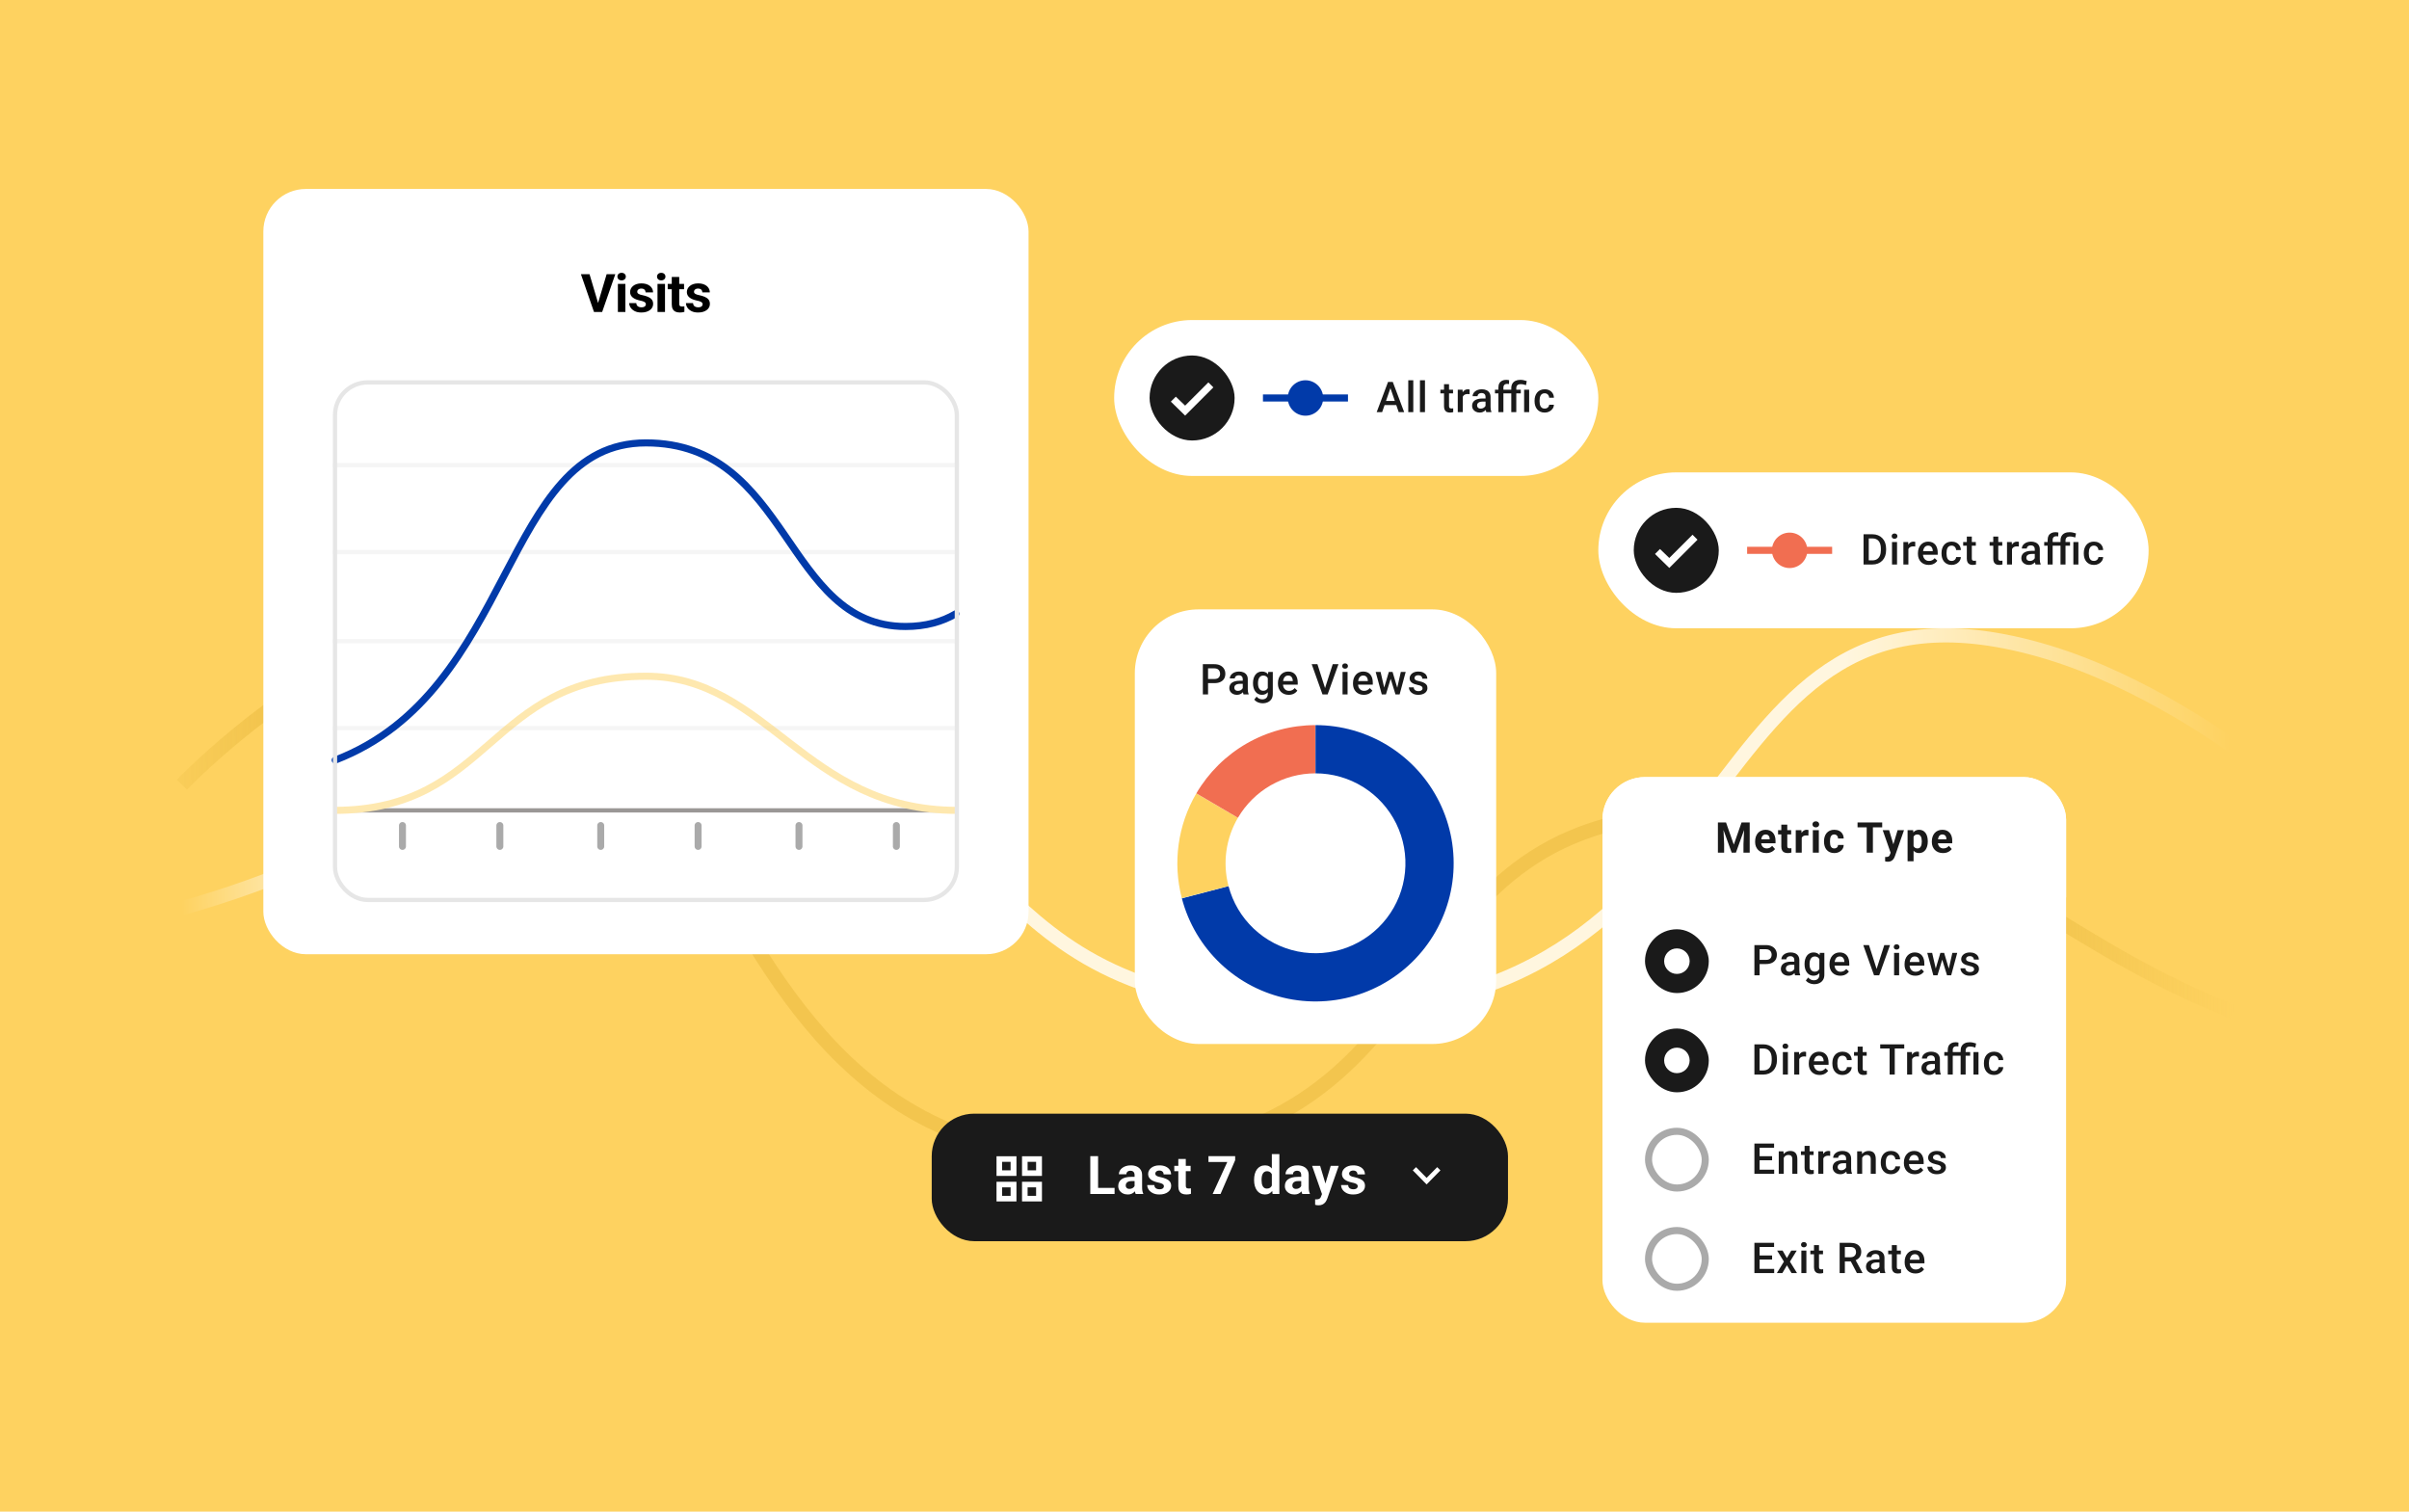 <svg width="510" height="320" viewBox="0 0 510 320" fill="none" xmlns="http://www.w3.org/2000/svg">
<rect width="510" height="320" fill="#FED260"/>
<path opacity="0.6" d="M38.5 166.104C38.5 166.104 57.263 146.648 77.784 137.984C157.569 104.3 135.112 252.675 238.637 244.417C313.344 238.458 290.583 169.373 366.046 172.148C419.16 174.101 431.079 197.775 472.75 214.195" stroke="url(#paint0_linear_1137_59060)" stroke-width="3"/>
<path opacity="0.8" d="M472.75 158.05C472.75 158.05 453.987 144.21 433.466 138.046C353.681 114.083 376.138 219.638 272.613 213.763C197.906 209.524 220.667 160.376 145.204 162.35C92.09 163.74 80.171 180.581 38.5 192.263" stroke="url(#paint1_linear_1137_59060)" stroke-width="3"/>
<rect x="55.75" y="40" width="162" height="162" rx="9" fill="white"/>
<path d="M126.544 64.376L128.428 58.047H130.263L127.478 66.045H126.269L126.544 64.376ZM124.808 58.047L126.687 64.376L126.972 66.045H125.753L122.984 58.047H124.808ZM132.397 60.102V66.045H130.809V60.102H132.397ZM130.71 58.553C130.71 58.322 130.791 58.132 130.952 57.981C131.113 57.831 131.329 57.756 131.6 57.756C131.868 57.756 132.082 57.831 132.243 57.981C132.408 58.132 132.49 58.322 132.49 58.553C132.49 58.783 132.408 58.974 132.243 59.124C132.082 59.274 131.868 59.349 131.6 59.349C131.329 59.349 131.113 59.274 130.952 59.124C130.791 58.974 130.71 58.783 130.71 58.553ZM136.734 64.403C136.734 64.289 136.701 64.187 136.635 64.095C136.569 64.004 136.446 63.92 136.267 63.843C136.091 63.762 135.836 63.689 135.503 63.623C135.203 63.557 134.923 63.475 134.663 63.376C134.406 63.273 134.183 63.151 133.992 63.008C133.806 62.865 133.659 62.696 133.553 62.502C133.447 62.305 133.394 62.079 133.394 61.827C133.394 61.578 133.447 61.343 133.553 61.123C133.663 60.904 133.818 60.71 134.02 60.541C134.225 60.369 134.474 60.236 134.767 60.14C135.064 60.041 135.397 59.992 135.767 59.992C136.283 59.992 136.726 60.074 137.096 60.239C137.47 60.404 137.755 60.631 137.953 60.92C138.154 61.206 138.255 61.532 138.255 61.898H136.673C136.673 61.744 136.64 61.607 136.574 61.486C136.512 61.362 136.413 61.264 136.278 61.195C136.146 61.122 135.974 61.085 135.761 61.085C135.585 61.085 135.433 61.116 135.305 61.178C135.177 61.237 135.078 61.318 135.009 61.42C134.943 61.519 134.91 61.629 134.91 61.75C134.91 61.841 134.928 61.924 134.965 61.997C135.005 62.066 135.069 62.131 135.157 62.189C135.245 62.248 135.358 62.303 135.498 62.354C135.64 62.402 135.816 62.446 136.025 62.486C136.453 62.574 136.836 62.689 137.173 62.832C137.51 62.971 137.777 63.161 137.975 63.403C138.173 63.641 138.272 63.954 138.272 64.343C138.272 64.606 138.213 64.848 138.096 65.068C137.979 65.287 137.81 65.48 137.59 65.644C137.371 65.805 137.107 65.932 136.799 66.023C136.495 66.111 136.153 66.155 135.772 66.155C135.219 66.155 134.75 66.056 134.366 65.859C133.985 65.661 133.696 65.41 133.498 65.106C133.304 64.799 133.207 64.484 133.207 64.161H134.707C134.714 64.377 134.769 64.551 134.871 64.683C134.978 64.815 135.111 64.91 135.272 64.969C135.437 65.027 135.615 65.057 135.805 65.057C136.01 65.057 136.181 65.029 136.316 64.974C136.452 64.916 136.554 64.839 136.624 64.743C136.697 64.645 136.734 64.531 136.734 64.403ZM140.785 60.102V66.045H139.197V60.102H140.785ZM139.098 58.553C139.098 58.322 139.179 58.132 139.34 57.981C139.501 57.831 139.717 57.756 139.988 57.756C140.255 57.756 140.47 57.831 140.631 57.981C140.796 58.132 140.878 58.322 140.878 58.553C140.878 58.783 140.796 58.974 140.631 59.124C140.47 59.274 140.255 59.349 139.988 59.349C139.717 59.349 139.501 59.274 139.34 59.124C139.179 58.974 139.098 58.783 139.098 58.553ZM144.819 60.102V61.222H141.359V60.102H144.819ZM142.216 58.635H143.798V64.255C143.798 64.427 143.82 64.559 143.864 64.65C143.911 64.742 143.981 64.806 144.072 64.842C144.164 64.875 144.279 64.892 144.418 64.892C144.517 64.892 144.605 64.888 144.682 64.881C144.763 64.87 144.83 64.859 144.885 64.848L144.891 66.013C144.755 66.056 144.609 66.091 144.451 66.117C144.294 66.142 144.12 66.155 143.929 66.155C143.582 66.155 143.278 66.099 143.018 65.985C142.761 65.868 142.563 65.681 142.424 65.425C142.285 65.168 142.216 64.831 142.216 64.414V58.635ZM148.75 64.403C148.75 64.289 148.717 64.187 148.651 64.095C148.585 64.004 148.462 63.92 148.283 63.843C148.107 63.762 147.852 63.689 147.519 63.623C147.219 63.557 146.939 63.475 146.679 63.376C146.422 63.273 146.199 63.151 146.009 63.008C145.822 62.865 145.675 62.696 145.569 62.502C145.463 62.305 145.41 62.079 145.41 61.827C145.41 61.578 145.463 61.343 145.569 61.123C145.679 60.904 145.835 60.71 146.036 60.541C146.241 60.369 146.49 60.236 146.783 60.14C147.08 60.041 147.413 59.992 147.783 59.992C148.299 59.992 148.742 60.074 149.112 60.239C149.486 60.404 149.771 60.631 149.969 60.92C150.171 61.206 150.271 61.532 150.271 61.898H148.689C148.689 61.744 148.656 61.607 148.59 61.486C148.528 61.362 148.429 61.264 148.294 61.195C148.162 61.122 147.99 61.085 147.777 61.085C147.602 61.085 147.45 61.116 147.321 61.178C147.193 61.237 147.094 61.318 147.025 61.42C146.959 61.519 146.926 61.629 146.926 61.75C146.926 61.841 146.944 61.924 146.981 61.997C147.021 62.066 147.085 62.131 147.173 62.189C147.261 62.248 147.374 62.303 147.514 62.354C147.656 62.402 147.832 62.446 148.041 62.486C148.469 62.574 148.852 62.689 149.189 62.832C149.526 62.971 149.793 63.161 149.991 63.403C150.189 63.641 150.288 63.954 150.288 64.343C150.288 64.606 150.229 64.848 150.112 65.068C149.995 65.287 149.826 65.48 149.607 65.644C149.387 65.805 149.123 65.932 148.816 66.023C148.512 66.111 148.169 66.155 147.788 66.155C147.235 66.155 146.767 66.056 146.382 65.859C146.001 65.661 145.712 65.41 145.514 65.106C145.32 64.799 145.223 64.484 145.223 64.161H146.723C146.73 64.377 146.785 64.551 146.887 64.683C146.994 64.815 147.127 64.91 147.288 64.969C147.453 65.027 147.631 65.057 147.821 65.057C148.026 65.057 148.197 65.029 148.332 64.974C148.468 64.916 148.57 64.839 148.64 64.743C148.713 64.645 148.75 64.531 148.75 64.403Z" fill="black"/>
<line x1="85.205" y1="174.754" x2="85.205" y2="179.173" stroke="#AAAAAA" stroke-width="1.473" stroke-linecap="round"/>
<line x1="105.823" y1="174.754" x2="105.823" y2="179.173" stroke="#AAAAAA" stroke-width="1.473" stroke-linecap="round"/>
<line x1="147.795" y1="174.754" x2="147.795" y2="179.173" stroke="#AAAAAA" stroke-width="1.473" stroke-linecap="round"/>
<line x1="169.15" y1="174.754" x2="169.15" y2="179.173" stroke="#AAAAAA" stroke-width="1.473" stroke-linecap="round"/>
<line x1="127.177" y1="174.754" x2="127.177" y2="179.173" stroke="#AAAAAA" stroke-width="1.473" stroke-linecap="round"/>
<line x1="189.768" y1="174.754" x2="189.768" y2="179.173" stroke="#AAAAAA" stroke-width="1.473" stroke-linecap="round"/>
<line opacity="0.4" x1="70.477" y1="98.459" x2="203.023" y2="98.459" stroke="#E6E6E6" stroke-width="0.9"/>
<path opacity="0.4" d="M70.477 135.727H203.023" stroke="#E6E6E6" stroke-width="0.9"/>
<line opacity="0.4" x1="70.477" y1="116.868" x2="203.023" y2="116.868" stroke="#E6E6E6" stroke-width="0.9"/>
<path opacity="0.4" d="M70.477 154.136H203.023" stroke="#E6E6E6" stroke-width="0.9"/>
<path d="M202.341 129.932C199.462 131.613 195.994 132.621 191.712 132.621C166.025 132.621 167.309 93.755 136.75 93.755C106.191 93.755 109.207 146.267 70.96 160.912" stroke="#013AA9" stroke-width="1.5" stroke-miterlimit="3.999" stroke-linecap="round"/>
<g opacity="0.5">
<path d="M70.846 171.548H202.286" stroke="#35302E" stroke-width="0.9"/>
<path d="M70.753 171.548C104.057 171.548 103.446 143.152 136.75 143.152C162.523 143.152 170.417 171.548 202.655 171.548" stroke="#FED260" stroke-width="1.5" stroke-linejoin="round"/>
</g>
<rect x="70.927" y="80.95" width="131.645" height="109.555" rx="6.914" stroke="#E6E6E6" stroke-width="0.9"/>
<rect x="197.25" y="235.75" width="122" height="27" rx="9" fill="#1A1A1A"/>
<path d="M210.969 248.931V244.769H215.188V248.931H210.969ZM212.15 245.95V247.75H213.95V245.95H212.15ZM210.969 254.331V250.169H215.188V254.331H210.969ZM212.15 251.35V253.15H213.95V251.35H212.15ZM216.369 244.769V248.931H220.588V244.769H216.369ZM219.35 245.95V247.75H217.55V245.95H219.35ZM216.369 254.331V250.169H220.588V254.331H216.369ZM217.55 251.35V253.15H219.35V251.35H217.55Z" fill="white"/>
<path d="M235.965 251.465V252.75H231.939V251.465H235.965ZM232.472 244.752V252.75H230.824V244.752H232.472ZM240.199 251.41V248.762C240.199 248.572 240.168 248.409 240.106 248.273C240.044 248.134 239.947 248.026 239.815 247.949C239.687 247.872 239.52 247.834 239.315 247.834C239.139 247.834 238.987 247.865 238.859 247.927C238.731 247.986 238.632 248.072 238.562 248.185C238.493 248.295 238.458 248.425 238.458 248.575H236.876C236.876 248.323 236.935 248.083 237.052 247.856C237.169 247.629 237.339 247.429 237.563 247.257C237.786 247.081 238.052 246.944 238.359 246.845C238.671 246.746 239.018 246.697 239.403 246.697C239.864 246.697 240.275 246.773 240.633 246.927C240.992 247.081 241.274 247.312 241.479 247.619C241.688 247.927 241.792 248.312 241.792 248.773V251.316C241.792 251.642 241.813 251.91 241.853 252.118C241.893 252.323 241.952 252.503 242.029 252.657V252.75H240.43C240.353 252.589 240.295 252.387 240.254 252.146C240.218 251.9 240.199 251.655 240.199 251.41ZM240.408 249.13L240.419 250.025H239.535C239.326 250.025 239.145 250.049 238.991 250.097C238.837 250.144 238.711 250.212 238.612 250.3C238.513 250.384 238.44 250.483 238.392 250.597C238.348 250.71 238.326 250.835 238.326 250.97C238.326 251.106 238.357 251.228 238.42 251.338C238.482 251.444 238.572 251.529 238.689 251.591C238.806 251.65 238.943 251.679 239.101 251.679C239.339 251.679 239.546 251.631 239.722 251.536C239.897 251.441 240.033 251.324 240.128 251.184C240.227 251.045 240.278 250.913 240.282 250.789L240.699 251.459C240.641 251.609 240.56 251.765 240.458 251.926C240.359 252.087 240.232 252.239 240.079 252.382C239.925 252.521 239.74 252.636 239.524 252.728C239.308 252.816 239.051 252.86 238.755 252.86C238.378 252.86 238.035 252.785 237.728 252.635C237.424 252.481 237.182 252.27 237.002 252.003C236.827 251.732 236.739 251.424 236.739 251.08C236.739 250.769 236.797 250.492 236.915 250.251C237.032 250.009 237.204 249.806 237.431 249.641C237.662 249.472 237.949 249.346 238.293 249.262C238.638 249.174 239.037 249.13 239.491 249.13H240.408ZM246.405 251.108C246.405 250.994 246.372 250.891 246.307 250.8C246.241 250.708 246.118 250.624 245.939 250.547C245.763 250.467 245.508 250.393 245.175 250.328C244.875 250.262 244.595 250.179 244.335 250.08C244.078 249.978 243.855 249.855 243.664 249.712C243.478 249.569 243.331 249.401 243.225 249.207C243.119 249.009 243.066 248.784 243.066 248.531C243.066 248.282 243.119 248.048 243.225 247.828C243.335 247.608 243.49 247.414 243.692 247.246C243.897 247.074 244.146 246.94 244.439 246.845C244.736 246.746 245.069 246.697 245.439 246.697C245.955 246.697 246.398 246.779 246.768 246.944C247.142 247.109 247.427 247.336 247.625 247.625C247.826 247.911 247.927 248.236 247.927 248.603H246.345C246.345 248.449 246.312 248.312 246.246 248.191C246.184 248.066 246.085 247.969 245.95 247.9C245.818 247.826 245.646 247.79 245.433 247.79C245.257 247.79 245.105 247.821 244.977 247.883C244.849 247.942 244.75 248.022 244.681 248.125C244.615 248.224 244.582 248.333 244.582 248.454C244.582 248.546 244.6 248.628 244.637 248.702C244.677 248.771 244.741 248.835 244.829 248.894C244.917 248.952 245.03 249.007 245.169 249.059C245.312 249.106 245.488 249.15 245.697 249.19C246.125 249.278 246.508 249.394 246.845 249.536C247.182 249.676 247.449 249.866 247.647 250.108C247.845 250.346 247.944 250.659 247.944 251.047C247.944 251.311 247.885 251.552 247.768 251.772C247.651 251.992 247.482 252.184 247.262 252.349C247.043 252.51 246.779 252.636 246.471 252.728C246.167 252.816 245.825 252.86 245.444 252.86C244.891 252.86 244.422 252.761 244.038 252.563C243.657 252.365 243.368 252.115 243.17 251.811C242.976 251.503 242.879 251.188 242.879 250.866H244.378C244.386 251.082 244.441 251.256 244.543 251.388C244.649 251.52 244.783 251.615 244.944 251.673C245.109 251.732 245.287 251.761 245.477 251.761C245.682 251.761 245.852 251.734 245.988 251.679C246.123 251.62 246.226 251.543 246.296 251.448C246.369 251.349 246.405 251.236 246.405 251.108ZM252.062 246.806V247.927H248.601V246.806H252.062ZM249.458 245.34H251.04V250.959C251.04 251.131 251.062 251.263 251.106 251.355C251.154 251.446 251.223 251.51 251.315 251.547C251.407 251.58 251.522 251.596 251.661 251.596C251.76 251.596 251.848 251.593 251.925 251.585C252.005 251.574 252.073 251.563 252.128 251.552L252.134 252.717C251.998 252.761 251.852 252.796 251.694 252.821C251.537 252.847 251.363 252.86 251.172 252.86C250.824 252.86 250.52 252.803 250.26 252.69C250.004 252.572 249.806 252.386 249.667 252.129C249.528 251.873 249.458 251.536 249.458 251.119V245.34ZM261.491 244.752V245.603L258.399 252.75H256.729L259.821 245.988H255.839V244.752H261.491ZM269.256 251.454V244.312H270.849V252.75H269.415L269.256 251.454ZM265.499 249.85V249.734C265.499 249.28 265.55 248.868 265.653 248.498C265.755 248.125 265.905 247.804 266.103 247.537C266.301 247.27 266.544 247.063 266.834 246.916C267.123 246.77 267.453 246.697 267.822 246.697C268.17 246.697 268.474 246.77 268.734 246.916C268.998 247.063 269.221 247.271 269.404 247.542C269.591 247.81 269.741 248.127 269.855 248.493C269.968 248.855 270.051 249.253 270.102 249.685V249.938C270.051 250.351 269.968 250.736 269.855 251.091C269.741 251.446 269.591 251.758 269.404 252.025C269.221 252.289 268.998 252.494 268.734 252.64C268.471 252.787 268.163 252.86 267.811 252.86C267.442 252.86 267.112 252.785 266.823 252.635C266.537 252.484 266.295 252.274 266.098 252.003C265.903 251.732 265.755 251.413 265.653 251.047C265.55 250.681 265.499 250.282 265.499 249.85ZM267.081 249.734V249.85C267.081 250.095 267.099 250.324 267.136 250.536C267.176 250.749 267.24 250.937 267.328 251.102C267.42 251.263 267.537 251.39 267.68 251.481C267.826 251.569 268.004 251.613 268.212 251.613C268.483 251.613 268.707 251.552 268.883 251.432C269.058 251.307 269.192 251.137 269.284 250.921C269.379 250.705 269.434 250.456 269.448 250.174V249.454C269.437 249.223 269.404 249.016 269.35 248.833C269.298 248.647 269.221 248.487 269.119 248.355C269.02 248.224 268.895 248.121 268.745 248.048C268.599 247.975 268.425 247.938 268.223 247.938C268.018 247.938 267.843 247.986 267.696 248.081C267.55 248.172 267.431 248.299 267.339 248.46C267.251 248.621 267.185 248.811 267.141 249.031C267.101 249.247 267.081 249.482 267.081 249.734ZM275.473 251.41V248.762C275.473 248.572 275.442 248.409 275.38 248.273C275.317 248.134 275.22 248.026 275.089 247.949C274.96 247.872 274.794 247.834 274.589 247.834C274.413 247.834 274.261 247.865 274.133 247.927C274.005 247.986 273.906 248.072 273.836 248.185C273.767 248.295 273.732 248.425 273.732 248.575H272.15C272.15 248.323 272.208 248.083 272.326 247.856C272.443 247.629 272.613 247.429 272.836 247.257C273.06 247.081 273.325 246.944 273.633 246.845C273.944 246.746 274.292 246.697 274.677 246.697C275.138 246.697 275.548 246.773 275.907 246.927C276.266 247.081 276.548 247.312 276.753 247.619C276.962 247.927 277.066 248.312 277.066 248.773V251.316C277.066 251.642 277.086 251.91 277.127 252.118C277.167 252.323 277.225 252.503 277.302 252.657V252.75H275.704C275.627 252.589 275.568 252.387 275.528 252.146C275.491 251.9 275.473 251.655 275.473 251.41ZM275.682 249.13L275.693 250.025H274.808C274.6 250.025 274.418 250.049 274.265 250.097C274.111 250.144 273.984 250.212 273.886 250.3C273.787 250.384 273.713 250.483 273.666 250.597C273.622 250.71 273.6 250.835 273.6 250.97C273.6 251.106 273.631 251.228 273.693 251.338C273.756 251.444 273.845 251.529 273.962 251.591C274.08 251.65 274.217 251.679 274.374 251.679C274.613 251.679 274.819 251.631 274.995 251.536C275.171 251.441 275.306 251.324 275.402 251.184C275.501 251.045 275.552 250.913 275.556 250.789L275.973 251.459C275.914 251.609 275.834 251.765 275.731 251.926C275.632 252.087 275.506 252.239 275.352 252.382C275.198 252.521 275.014 252.636 274.797 252.728C274.581 252.816 274.325 252.86 274.028 252.86C273.651 252.86 273.309 252.785 273.001 252.635C272.697 252.481 272.456 252.27 272.276 252.003C272.1 251.732 272.012 251.424 272.012 251.08C272.012 250.769 272.071 250.492 272.188 250.251C272.305 250.009 272.478 249.806 272.705 249.641C272.935 249.472 273.223 249.346 273.567 249.262C273.911 249.174 274.31 249.13 274.764 249.13H275.682ZM280.141 252.08L281.718 246.806H283.415L281.025 253.645C280.974 253.796 280.905 253.957 280.817 254.129C280.732 254.301 280.617 254.464 280.471 254.618C280.328 254.775 280.147 254.903 279.927 255.002C279.711 255.101 279.445 255.151 279.13 255.151C278.98 255.151 278.857 255.141 278.762 255.123C278.667 255.105 278.553 255.079 278.422 255.046V253.887C278.462 253.887 278.504 253.887 278.548 253.887C278.592 253.891 278.634 253.893 278.674 253.893C278.883 253.893 279.053 253.869 279.185 253.821C279.317 253.774 279.423 253.7 279.504 253.601C279.584 253.506 279.648 253.382 279.696 253.228L280.141 252.08ZM279.482 246.806L280.773 251.113L280.998 252.788L279.921 252.904L277.784 246.806H279.482ZM287.44 251.108C287.44 250.994 287.407 250.891 287.341 250.8C287.275 250.708 287.153 250.624 286.973 250.547C286.797 250.467 286.543 250.393 286.21 250.328C285.909 250.262 285.629 250.179 285.369 250.08C285.113 249.978 284.89 249.855 284.699 249.712C284.512 249.569 284.366 249.401 284.26 249.207C284.153 249.009 284.1 248.784 284.1 248.531C284.1 248.282 284.153 248.048 284.26 247.828C284.369 247.608 284.525 247.414 284.727 247.246C284.932 247.074 285.181 246.94 285.474 246.845C285.77 246.746 286.103 246.697 286.473 246.697C286.99 246.697 287.433 246.779 287.803 246.944C288.176 247.109 288.462 247.336 288.66 247.625C288.861 247.911 288.962 248.236 288.962 248.603H287.38C287.38 248.449 287.347 248.312 287.281 248.191C287.219 248.066 287.12 247.969 286.984 247.9C286.852 247.826 286.68 247.79 286.468 247.79C286.292 247.79 286.14 247.821 286.012 247.883C285.884 247.942 285.785 248.022 285.715 248.125C285.649 248.224 285.616 248.333 285.616 248.454C285.616 248.546 285.635 248.628 285.671 248.702C285.712 248.771 285.776 248.835 285.864 248.894C285.952 248.952 286.065 249.007 286.204 249.059C286.347 249.106 286.523 249.15 286.732 249.19C287.16 249.278 287.543 249.394 287.88 249.536C288.217 249.676 288.484 249.866 288.682 250.108C288.879 250.346 288.978 250.659 288.978 251.047C288.978 251.311 288.92 251.552 288.802 251.772C288.685 251.992 288.517 252.184 288.297 252.349C288.077 252.51 287.814 252.636 287.506 252.728C287.202 252.816 286.86 252.86 286.479 252.86C285.926 252.86 285.457 252.761 285.073 252.563C284.692 252.365 284.402 252.115 284.205 251.811C284.011 251.503 283.914 251.188 283.914 250.866H285.413C285.421 251.082 285.475 251.256 285.578 251.388C285.684 251.52 285.818 251.615 285.979 251.673C286.144 251.732 286.321 251.761 286.512 251.761C286.717 251.761 286.887 251.734 287.023 251.679C287.158 251.62 287.261 251.543 287.33 251.448C287.404 251.349 287.44 251.236 287.44 251.108Z" fill="white"/>
<path d="M302.021 250.728L301.336 250.043L304.261 247.072L304.946 247.757L302.021 250.728ZM302.707 250.043L302.021 250.728L299.096 247.757L299.782 247.072L302.707 250.043Z" fill="white"/>
<g filter="url(#filter0_d_1137_59060)">
<rect x="240.25" y="125.25" width="76.5" height="92" rx="13.5" fill="white"/>
<path d="M257.081 140.864H255.415V139.989H257.081C257.371 139.989 257.605 139.942 257.784 139.849C257.962 139.755 258.093 139.626 258.175 139.462C258.26 139.295 258.302 139.104 258.302 138.891C258.302 138.688 258.26 138.5 258.175 138.324C258.093 138.145 257.962 138.001 257.784 137.893C257.605 137.785 257.371 137.73 257.081 137.73H255.753V143.25H254.65V136.852H257.081C257.576 136.852 257.996 136.939 258.342 137.115C258.69 137.288 258.956 137.528 259.137 137.836C259.319 138.141 259.41 138.489 259.41 138.882C259.41 139.295 259.319 139.649 259.137 139.945C258.956 140.241 258.69 140.468 258.342 140.626C257.996 140.785 257.576 140.864 257.081 140.864ZM263.101 142.296V140.029C263.101 139.859 263.07 139.712 263.009 139.589C262.947 139.466 262.853 139.371 262.727 139.304C262.604 139.236 262.449 139.203 262.262 139.203C262.089 139.203 261.939 139.232 261.813 139.291C261.687 139.349 261.589 139.428 261.519 139.528C261.449 139.627 261.413 139.74 261.413 139.866H260.359C260.359 139.679 260.404 139.497 260.495 139.321C260.586 139.146 260.718 138.989 260.89 138.851C261.063 138.713 261.27 138.605 261.51 138.526C261.75 138.447 262.02 138.407 262.319 138.407C262.676 138.407 262.992 138.467 263.268 138.587C263.546 138.708 263.764 138.889 263.923 139.132C264.084 139.373 264.164 139.674 264.164 140.038V142.151C264.164 142.368 264.179 142.563 264.208 142.736C264.241 142.906 264.286 143.054 264.345 143.18V143.25H263.259C263.209 143.136 263.17 142.991 263.14 142.815C263.114 142.636 263.101 142.463 263.101 142.296ZM263.255 140.358L263.263 141.013H262.503C262.307 141.013 262.134 141.032 261.985 141.07C261.835 141.105 261.711 141.158 261.611 141.229C261.512 141.299 261.437 141.384 261.387 141.483C261.337 141.583 261.312 141.696 261.312 141.822C261.312 141.948 261.342 142.063 261.4 142.169C261.459 142.271 261.544 142.352 261.655 142.411C261.769 142.469 261.907 142.499 262.068 142.499C262.285 142.499 262.474 142.455 262.635 142.367C262.799 142.276 262.928 142.166 263.022 142.037C263.116 141.905 263.165 141.781 263.171 141.664L263.514 142.134C263.479 142.254 263.419 142.383 263.334 142.521C263.249 142.658 263.138 142.79 263 142.916C262.865 143.039 262.702 143.14 262.512 143.219C262.325 143.298 262.108 143.338 261.862 143.338C261.551 143.338 261.274 143.276 261.031 143.153C260.788 143.027 260.597 142.859 260.46 142.648C260.322 142.434 260.253 142.192 260.253 141.923C260.253 141.671 260.3 141.448 260.394 141.255C260.491 141.059 260.631 140.895 260.816 140.763C261.003 140.631 261.232 140.531 261.501 140.464C261.771 140.394 262.078 140.358 262.424 140.358H263.255ZM268.497 138.495H269.46V143.118C269.46 143.546 269.369 143.909 269.187 144.208C269.006 144.507 268.752 144.734 268.427 144.889C268.102 145.047 267.725 145.126 267.297 145.126C267.116 145.126 266.914 145.1 266.691 145.047C266.471 144.995 266.257 144.91 266.049 144.792C265.844 144.678 265.673 144.527 265.535 144.34L266.032 143.716C266.202 143.918 266.389 144.066 266.594 144.16C266.799 144.253 267.015 144.3 267.24 144.3C267.484 144.3 267.69 144.255 267.86 144.164C268.033 144.076 268.166 143.946 268.26 143.773C268.354 143.6 268.401 143.389 268.401 143.14V139.572L268.497 138.495ZM265.267 140.925V140.833C265.267 140.473 265.311 140.145 265.399 139.849C265.487 139.55 265.613 139.293 265.777 139.08C265.941 138.863 266.14 138.697 266.375 138.583C266.609 138.466 266.874 138.407 267.17 138.407C267.478 138.407 267.74 138.463 267.957 138.574C268.176 138.686 268.36 138.845 268.506 139.053C268.652 139.258 268.767 139.504 268.849 139.792C268.934 140.076 268.997 140.392 269.038 140.741V141.035C269 141.375 268.935 141.686 268.844 141.967C268.754 142.248 268.633 142.491 268.484 142.696C268.335 142.901 268.15 143.06 267.93 143.171C267.714 143.282 267.457 143.338 267.161 143.338C266.871 143.338 266.609 143.278 266.375 143.158C266.143 143.038 265.944 142.869 265.777 142.652C265.613 142.436 265.487 142.181 265.399 141.888C265.311 141.592 265.267 141.271 265.267 140.925ZM266.326 140.833V140.925C266.326 141.142 266.347 141.344 266.388 141.532C266.432 141.719 266.498 141.885 266.586 142.028C266.676 142.169 266.791 142.28 266.928 142.362C267.069 142.441 267.235 142.481 267.425 142.481C267.674 142.481 267.878 142.428 268.036 142.323C268.197 142.217 268.32 142.075 268.405 141.896C268.493 141.715 268.554 141.513 268.589 141.29V140.495C268.572 140.322 268.535 140.161 268.48 140.011C268.427 139.862 268.355 139.731 268.264 139.62C268.173 139.506 268.059 139.418 267.922 139.356C267.784 139.292 267.621 139.26 267.434 139.26C267.243 139.26 267.078 139.301 266.937 139.383C266.797 139.465 266.681 139.578 266.59 139.721C266.502 139.865 266.436 140.032 266.392 140.222C266.348 140.413 266.326 140.616 266.326 140.833ZM272.834 143.338C272.483 143.338 272.165 143.281 271.881 143.167C271.6 143.049 271.359 142.887 271.16 142.679C270.964 142.471 270.813 142.226 270.707 141.945C270.602 141.664 270.549 141.36 270.549 141.035V140.859C270.549 140.487 270.603 140.15 270.712 139.849C270.82 139.547 270.971 139.289 271.165 139.075C271.358 138.858 271.586 138.693 271.85 138.579C272.114 138.464 272.399 138.407 272.707 138.407C273.047 138.407 273.344 138.464 273.599 138.579C273.854 138.693 274.065 138.854 274.232 139.062C274.402 139.267 274.528 139.512 274.61 139.796C274.695 140.08 274.737 140.394 274.737 140.736V141.189H271.063V140.429H273.691V140.345C273.686 140.155 273.647 139.976 273.577 139.809C273.51 139.642 273.406 139.507 273.265 139.405C273.124 139.302 272.937 139.251 272.703 139.251C272.527 139.251 272.37 139.289 272.232 139.365C272.098 139.438 271.985 139.545 271.894 139.686C271.803 139.827 271.733 139.997 271.683 140.196C271.636 140.392 271.613 140.613 271.613 140.859V141.035C271.613 141.243 271.641 141.437 271.696 141.615C271.755 141.791 271.84 141.945 271.951 142.077C272.062 142.208 272.197 142.312 272.355 142.389C272.514 142.462 272.694 142.499 272.896 142.499C273.151 142.499 273.378 142.447 273.577 142.345C273.776 142.242 273.949 142.097 274.096 141.91L274.654 142.45C274.551 142.6 274.418 142.743 274.254 142.881C274.09 143.016 273.889 143.125 273.652 143.21C273.417 143.295 273.145 143.338 272.834 143.338ZM280.463 142.081L282.146 136.852H283.363L281.069 143.25H280.248L280.463 142.081ZM278.907 136.852L280.577 142.081L280.806 143.25H279.98L277.694 136.852H278.907ZM285.288 138.495V143.25H284.225V138.495H285.288ZM284.154 137.247C284.154 137.086 284.207 136.953 284.312 136.847C284.421 136.739 284.57 136.685 284.761 136.685C284.948 136.685 285.096 136.739 285.205 136.847C285.313 136.953 285.367 137.086 285.367 137.247C285.367 137.405 285.313 137.537 285.205 137.643C285.096 137.748 284.948 137.801 284.761 137.801C284.57 137.801 284.421 137.748 284.312 137.643C284.207 137.537 284.154 137.405 284.154 137.247ZM288.724 143.338C288.373 143.338 288.055 143.281 287.771 143.167C287.489 143.049 287.249 142.887 287.05 142.679C286.854 142.471 286.703 142.226 286.597 141.945C286.492 141.664 286.439 141.36 286.439 141.035V140.859C286.439 140.487 286.493 140.15 286.602 139.849C286.71 139.547 286.861 139.289 287.054 139.075C287.248 138.858 287.476 138.693 287.74 138.579C288.004 138.464 288.289 138.407 288.597 138.407C288.937 138.407 289.234 138.464 289.489 138.579C289.744 138.693 289.955 138.854 290.122 139.062C290.292 139.267 290.418 139.512 290.5 139.796C290.585 140.08 290.627 140.394 290.627 140.736V141.189H286.953V140.429H289.581V140.345C289.575 140.155 289.537 139.976 289.467 139.809C289.4 139.642 289.296 139.507 289.155 139.405C289.014 139.302 288.827 139.251 288.593 139.251C288.417 139.251 288.26 139.289 288.122 139.365C287.988 139.438 287.875 139.545 287.784 139.686C287.693 139.827 287.623 139.997 287.573 140.196C287.526 140.392 287.503 140.613 287.503 140.859V141.035C287.503 141.243 287.531 141.437 287.586 141.615C287.645 141.791 287.73 141.945 287.841 142.077C287.952 142.208 288.087 142.312 288.245 142.389C288.404 142.462 288.584 142.499 288.786 142.499C289.041 142.499 289.268 142.447 289.467 142.345C289.666 142.242 289.839 142.097 289.986 141.91L290.544 142.45C290.441 142.6 290.308 142.743 290.144 142.881C289.98 143.016 289.779 143.125 289.542 143.21C289.307 143.295 289.035 143.338 288.724 143.338ZM292.925 142.195L294.024 138.495H294.701L294.516 139.603L293.409 143.25H292.802L292.925 142.195ZM292.279 138.495L293.136 142.213L293.207 143.25H292.53L291.242 138.495H292.279ZM295.729 142.169L296.56 138.495H297.592L296.309 143.25H295.632L295.729 142.169ZM294.815 138.495L295.9 142.151L296.037 143.25H295.43L294.31 139.598L294.125 138.495H294.815ZM301.161 141.962C301.161 141.857 301.134 141.762 301.081 141.677C301.029 141.589 300.928 141.51 300.778 141.439C300.632 141.369 300.415 141.305 300.128 141.246C299.876 141.19 299.644 141.125 299.433 141.048C299.225 140.969 299.047 140.874 298.897 140.763C298.748 140.651 298.632 140.52 298.55 140.367C298.468 140.215 298.427 140.039 298.427 139.84C298.427 139.646 298.47 139.463 298.555 139.291C298.64 139.118 298.761 138.965 298.919 138.833C299.078 138.702 299.269 138.598 299.495 138.521C299.724 138.445 299.978 138.407 300.26 138.407C300.658 138.407 300.999 138.475 301.284 138.609C301.571 138.741 301.79 138.921 301.943 139.15C302.095 139.375 302.171 139.63 302.171 139.915H301.112C301.112 139.789 301.08 139.671 301.016 139.563C300.954 139.452 300.86 139.362 300.734 139.295C300.608 139.225 300.45 139.189 300.26 139.189C300.078 139.189 299.927 139.219 299.807 139.277C299.69 139.333 299.602 139.406 299.543 139.497C299.488 139.588 299.46 139.688 299.46 139.796C299.46 139.875 299.474 139.947 299.504 140.011C299.536 140.073 299.589 140.13 299.662 140.183C299.735 140.232 299.835 140.279 299.961 140.323C300.09 140.367 300.251 140.41 300.444 140.451C300.807 140.527 301.12 140.625 301.38 140.745C301.644 140.862 301.846 141.015 301.987 141.202C302.127 141.387 302.198 141.621 302.198 141.905C302.198 142.116 302.152 142.31 302.061 142.485C301.974 142.658 301.845 142.809 301.675 142.938C301.505 143.064 301.301 143.162 301.064 143.232C300.829 143.303 300.566 143.338 300.273 143.338C299.842 143.338 299.477 143.262 299.179 143.109C298.88 142.954 298.653 142.756 298.497 142.516C298.345 142.273 298.269 142.021 298.269 141.76H299.293C299.305 141.957 299.359 142.113 299.455 142.23C299.555 142.345 299.678 142.428 299.825 142.481C299.974 142.531 300.128 142.556 300.286 142.556C300.476 142.556 300.636 142.531 300.765 142.481C300.894 142.428 300.992 142.358 301.059 142.27C301.127 142.179 301.161 142.077 301.161 141.962Z" fill="#1A1A1A"/>
<path d="M278.5 149.75C283.965 149.75 289.322 151.281 293.961 154.17C298.601 157.059 302.338 161.19 304.749 166.095C307.161 171 308.149 176.482 307.604 181.92C307.058 187.358 305 192.535 301.662 196.862C298.325 201.19 293.841 204.497 288.72 206.406C283.599 208.316 278.046 208.753 272.689 207.667C267.333 206.581 262.388 204.017 258.415 200.264C254.441 196.51 251.599 191.719 250.21 186.433L260.085 183.839C260.989 187.28 262.839 190.398 265.426 192.841C268.012 195.284 271.231 196.954 274.718 197.66C278.204 198.367 281.819 198.083 285.153 196.84C288.486 195.597 291.405 193.445 293.577 190.627C295.75 187.81 297.09 184.441 297.445 180.901C297.8 177.361 297.156 173.792 295.587 170.6C294.017 167.407 291.584 164.718 288.564 162.837C285.544 160.957 282.058 159.96 278.5 159.96V149.75Z" fill="#013AA9"/>
<path d="M250.198 186.387C248.239 178.881 249.342 170.904 253.264 164.211L262.073 169.373C259.52 173.73 258.802 178.922 260.077 183.808L250.198 186.387Z" fill="#FED260"/>
<path d="M253.272 164.198C255.848 159.807 259.526 156.164 263.942 153.63C268.358 151.096 273.358 149.759 278.45 149.75L278.467 159.96C275.153 159.966 271.898 160.836 269.024 162.486C266.149 164.135 263.755 166.507 262.078 169.365L253.272 164.198Z" fill="#F16E51"/>
</g>
<g clip-path="url(#clip0_1137_59060)">
<rect x="339.25" y="164.5" width="98.154" height="115.507" rx="9" fill="white"/>
<rect width="98.154" height="25.462" transform="translate(339.25 164.5)" fill="white"/>
<path d="M364.294 174.102H365.411L367.054 178.799L368.698 174.102H369.814L367.502 180.5H366.606L364.294 174.102ZM363.692 174.102H364.804L365.006 178.681V180.5H363.692V174.102ZM369.304 174.102H370.42V180.5H369.102V178.681L369.304 174.102ZM373.94 180.588C373.571 180.588 373.24 180.529 372.947 180.412C372.654 180.292 372.405 180.126 372.2 179.916C371.998 179.705 371.843 179.46 371.734 179.182C371.626 178.9 371.572 178.602 371.572 178.285V178.109C371.572 177.749 371.623 177.419 371.725 177.121C371.828 176.822 371.974 176.562 372.165 176.343C372.358 176.123 372.593 175.955 372.868 175.837C373.143 175.717 373.454 175.657 373.8 175.657C374.136 175.657 374.435 175.713 374.696 175.824C374.957 175.936 375.175 176.094 375.351 176.299C375.53 176.504 375.664 176.75 375.755 177.037C375.846 177.321 375.891 177.638 375.891 177.986V178.514H372.112V177.67H374.648V177.573C374.648 177.397 374.615 177.241 374.551 177.103C374.49 176.962 374.396 176.851 374.27 176.769C374.144 176.687 373.983 176.646 373.786 176.646C373.619 176.646 373.476 176.683 373.356 176.756C373.236 176.829 373.137 176.932 373.061 177.063C372.988 177.195 372.932 177.351 372.894 177.529C372.859 177.705 372.842 177.898 372.842 178.109V178.285C372.842 178.476 372.868 178.651 372.921 178.812C372.976 178.974 373.054 179.113 373.154 179.23C373.256 179.347 373.379 179.438 373.523 179.502C373.669 179.567 373.835 179.599 374.019 179.599C374.248 179.599 374.46 179.555 374.657 179.467C374.856 179.376 375.027 179.24 375.171 179.059L375.786 179.727C375.686 179.87 375.55 180.008 375.377 180.14C375.207 180.271 375.002 180.38 374.762 180.465C374.522 180.547 374.248 180.588 373.94 180.588ZM379.196 175.745V176.642H376.427V175.745H379.196ZM377.113 174.572H378.378V179.067C378.378 179.205 378.396 179.311 378.431 179.384C378.469 179.457 378.525 179.508 378.598 179.538C378.671 179.564 378.764 179.577 378.875 179.577C378.954 179.577 379.024 179.574 379.086 179.568C379.15 179.56 379.205 179.551 379.249 179.542L379.253 180.474C379.145 180.509 379.027 180.537 378.901 180.557C378.775 180.578 378.636 180.588 378.484 180.588C378.206 180.588 377.962 180.542 377.754 180.452C377.549 180.358 377.391 180.208 377.28 180.003C377.168 179.798 377.113 179.529 377.113 179.195V174.572ZM381.437 176.782V180.5H380.171V175.745H381.362L381.437 176.782ZM382.869 175.714L382.847 176.888C382.786 176.879 382.711 176.872 382.623 176.866C382.538 176.857 382.461 176.853 382.39 176.853C382.212 176.853 382.056 176.876 381.925 176.923C381.796 176.967 381.687 177.033 381.599 177.121C381.514 177.208 381.45 177.315 381.406 177.441C381.365 177.567 381.342 177.711 381.336 177.872L381.081 177.793C381.081 177.485 381.112 177.203 381.173 176.945C381.235 176.684 381.324 176.457 381.441 176.264C381.561 176.07 381.708 175.921 381.881 175.815C382.053 175.71 382.251 175.657 382.474 175.657C382.544 175.657 382.616 175.663 382.689 175.675C382.762 175.684 382.822 175.697 382.869 175.714ZM385.058 175.745V180.5H383.788V175.745H385.058ZM383.708 174.506C383.708 174.321 383.773 174.169 383.902 174.049C384.031 173.929 384.204 173.869 384.42 173.869C384.634 173.869 384.806 173.929 384.935 174.049C385.066 174.169 385.132 174.321 385.132 174.506C385.132 174.69 385.066 174.843 384.935 174.963C384.806 175.083 384.634 175.143 384.42 175.143C384.204 175.143 384.031 175.083 383.902 174.963C383.773 174.843 383.708 174.69 383.708 174.506ZM388.322 179.599C388.478 179.599 388.615 179.57 388.736 179.511C388.856 179.45 388.949 179.365 389.017 179.256C389.087 179.145 389.124 179.015 389.127 178.865H390.318C390.315 179.199 390.225 179.497 390.05 179.757C389.874 180.015 389.638 180.219 389.342 180.368C389.046 180.515 388.715 180.588 388.349 180.588C387.98 180.588 387.657 180.526 387.382 180.403C387.11 180.28 386.883 180.11 386.701 179.894C386.519 179.674 386.383 179.419 386.292 179.129C386.201 178.836 386.156 178.522 386.156 178.188V178.061C386.156 177.724 386.201 177.411 386.292 177.121C386.383 176.828 386.519 176.573 386.701 176.356C386.883 176.136 387.11 175.965 387.382 175.842C387.654 175.719 387.974 175.657 388.34 175.657C388.73 175.657 389.071 175.732 389.364 175.881C389.66 176.031 389.891 176.245 390.058 176.523C390.228 176.798 390.315 177.125 390.318 177.503H389.127C389.124 177.345 389.09 177.201 389.026 177.072C388.964 176.943 388.873 176.841 388.753 176.765C388.636 176.686 388.491 176.646 388.318 176.646C388.133 176.646 387.983 176.686 387.865 176.765C387.748 176.841 387.657 176.946 387.593 177.081C387.529 177.213 387.483 177.364 387.457 177.534C387.433 177.701 387.422 177.876 387.422 178.061V178.188C387.422 178.373 387.433 178.55 387.457 178.72C387.48 178.89 387.524 179.041 387.589 179.173C387.656 179.305 387.748 179.409 387.865 179.485C387.983 179.561 388.135 179.599 388.322 179.599ZM396.505 174.102V180.5H395.191V174.102H396.505ZM398.473 174.102V175.134H393.253V174.102H398.473ZM400.468 179.964L401.729 175.745H403.087L401.176 181.216C401.135 181.336 401.079 181.465 401.009 181.603C400.941 181.741 400.849 181.871 400.732 181.994C400.618 182.12 400.473 182.223 400.297 182.302C400.124 182.381 399.912 182.42 399.66 182.42C399.539 182.42 399.441 182.413 399.365 182.398C399.289 182.384 399.198 182.363 399.093 182.337V181.41C399.125 181.41 399.159 181.41 399.194 181.41C399.229 181.413 399.263 181.414 399.295 181.414C399.462 181.414 399.598 181.395 399.704 181.357C399.809 181.319 399.894 181.26 399.958 181.181C400.023 181.105 400.074 181.005 400.112 180.882L400.468 179.964ZM399.941 175.745L400.974 179.19L401.154 180.531L400.292 180.623L398.583 175.745H399.941ZM405.113 176.659V182.328H403.847V175.745H405.021L405.113 176.659ZM408.123 178.07V178.162C408.123 178.508 408.082 178.829 408 179.125C407.921 179.42 407.804 179.678 407.649 179.898C407.493 180.115 407.3 180.285 407.068 180.408C406.84 180.528 406.576 180.588 406.277 180.588C405.987 180.588 405.735 180.529 405.522 180.412C405.308 180.295 405.128 180.131 404.981 179.92C404.838 179.706 404.722 179.458 404.634 179.177C404.546 178.896 404.479 178.594 404.432 178.272V178.03C404.479 177.685 404.546 177.368 404.634 177.081C404.722 176.791 404.838 176.541 404.981 176.33C405.128 176.116 405.306 175.95 405.517 175.833C405.731 175.716 405.982 175.657 406.269 175.657C406.57 175.657 406.836 175.714 407.064 175.829C407.296 175.943 407.489 176.107 407.644 176.321C407.802 176.535 407.921 176.79 408 177.085C408.082 177.381 408.123 177.709 408.123 178.07ZM406.853 178.162V178.07C406.853 177.868 406.836 177.682 406.8 177.512C406.768 177.339 406.715 177.188 406.642 177.059C406.572 176.93 406.478 176.831 406.361 176.76C406.247 176.687 406.108 176.65 405.943 176.65C405.771 176.65 405.623 176.678 405.5 176.734C405.38 176.79 405.281 176.87 405.205 176.976C405.129 177.081 405.072 177.207 405.034 177.354C404.996 177.5 404.972 177.666 404.964 177.85V178.461C404.978 178.678 405.019 178.873 405.087 179.045C405.154 179.215 405.258 179.35 405.399 179.45C405.539 179.549 405.724 179.599 405.952 179.599C406.119 179.599 406.26 179.562 406.374 179.489C406.488 179.413 406.581 179.309 406.651 179.177C406.724 179.045 406.776 178.893 406.805 178.72C406.837 178.547 406.853 178.361 406.853 178.162ZM411.353 180.588C410.984 180.588 410.653 180.529 410.36 180.412C410.067 180.292 409.818 180.126 409.613 179.916C409.411 179.705 409.255 179.46 409.147 179.182C409.038 178.9 408.984 178.602 408.984 178.285V178.109C408.984 177.749 409.036 177.419 409.138 177.121C409.241 176.822 409.387 176.562 409.578 176.343C409.771 176.123 410.005 175.955 410.281 175.837C410.556 175.717 410.867 175.657 411.212 175.657C411.549 175.657 411.848 175.713 412.109 175.824C412.369 175.936 412.588 176.094 412.764 176.299C412.942 176.504 413.077 176.75 413.168 177.037C413.259 177.321 413.304 177.638 413.304 177.986V178.514H409.525V177.67H412.06V177.573C412.06 177.397 412.028 177.241 411.964 177.103C411.902 176.962 411.808 176.851 411.682 176.769C411.557 176.687 411.395 176.646 411.199 176.646C411.032 176.646 410.889 176.683 410.768 176.756C410.648 176.829 410.55 176.932 410.474 177.063C410.401 177.195 410.345 177.351 410.307 177.529C410.272 177.705 410.254 177.898 410.254 178.109V178.285C410.254 178.476 410.281 178.651 410.333 178.812C410.389 178.974 410.467 179.113 410.566 179.23C410.669 179.347 410.792 179.438 410.935 179.502C411.082 179.567 411.247 179.599 411.432 179.599C411.661 179.599 411.873 179.555 412.069 179.467C412.268 179.376 412.44 179.24 412.583 179.059L413.199 179.727C413.099 179.87 412.963 180.008 412.79 180.14C412.62 180.271 412.415 180.38 412.175 180.465C411.934 180.547 411.661 180.588 411.353 180.588Z" fill="#1A1A1A"/>
<rect x="348.255" y="196.716" width="13.507" height="13.507" rx="6.754" fill="#1A1A1A"/>
<circle cx="355.009" cy="203.47" r="2.701" fill="white"/>
<path d="M373.848 204.078H372.182V203.204H373.848C374.138 203.204 374.372 203.157 374.551 203.063C374.729 202.969 374.86 202.841 374.942 202.677C375.027 202.51 375.069 202.319 375.069 202.105C375.069 201.903 375.027 201.714 374.942 201.538C374.86 201.36 374.729 201.216 374.551 201.108C374.372 200.999 374.138 200.945 373.848 200.945H372.521V206.465H371.417V200.066H373.848C374.343 200.066 374.763 200.154 375.109 200.33C375.458 200.503 375.723 200.743 375.904 201.051C376.086 201.355 376.177 201.704 376.177 202.096C376.177 202.51 376.086 202.864 375.904 203.16C375.723 203.456 375.458 203.683 375.109 203.841C374.763 203.999 374.343 204.078 373.848 204.078ZM379.868 205.511V203.243C379.868 203.073 379.837 202.927 379.776 202.804C379.714 202.681 379.621 202.586 379.495 202.518C379.372 202.451 379.216 202.417 379.029 202.417C378.856 202.417 378.706 202.447 378.58 202.505C378.455 202.564 378.356 202.643 378.286 202.742C378.216 202.842 378.181 202.955 378.181 203.081H377.126C377.126 202.893 377.171 202.712 377.262 202.536C377.353 202.36 377.485 202.203 377.658 202.066C377.83 201.928 378.037 201.82 378.277 201.74C378.518 201.661 378.787 201.622 379.086 201.622C379.443 201.622 379.76 201.682 380.035 201.802C380.313 201.922 380.532 202.104 380.69 202.347C380.851 202.587 380.932 202.889 380.932 203.252V205.366C380.932 205.583 380.946 205.778 380.976 205.95C381.008 206.12 381.053 206.268 381.112 206.394V206.465H380.026C379.976 206.35 379.937 206.205 379.908 206.03C379.881 205.851 379.868 205.678 379.868 205.511ZM380.022 203.573L380.031 204.228H379.27C379.074 204.228 378.901 204.247 378.752 204.285C378.602 204.32 378.478 204.373 378.378 204.443C378.279 204.513 378.204 204.598 378.154 204.698C378.104 204.798 378.08 204.91 378.08 205.036C378.08 205.162 378.109 205.278 378.167 205.384C378.226 205.486 378.311 205.567 378.422 205.625C378.537 205.684 378.674 205.713 378.835 205.713C379.052 205.713 379.241 205.669 379.402 205.581C379.566 205.49 379.695 205.381 379.789 205.252C379.883 205.12 379.933 204.995 379.938 204.878L380.281 205.348C380.246 205.469 380.186 205.597 380.101 205.735C380.016 205.873 379.905 206.005 379.767 206.131C379.632 206.254 379.47 206.355 379.279 206.434C379.092 206.513 378.875 206.552 378.629 206.552C378.318 206.552 378.041 206.491 377.798 206.368C377.555 206.242 377.365 206.073 377.227 205.863C377.089 205.649 377.02 205.407 377.02 205.137C377.02 204.885 377.067 204.663 377.161 204.469C377.258 204.273 377.398 204.109 377.583 203.977C377.77 203.845 377.999 203.746 378.268 203.678C378.538 203.608 378.846 203.573 379.191 203.573H380.022ZM385.264 201.71H386.227V206.333C386.227 206.76 386.136 207.124 385.954 207.423C385.773 207.721 385.519 207.948 385.194 208.104C384.869 208.262 384.493 208.341 384.065 208.341C383.883 208.341 383.681 208.315 383.458 208.262C383.239 208.209 383.025 208.124 382.817 208.007C382.612 207.893 382.44 207.742 382.303 207.554L382.799 206.93C382.969 207.133 383.157 207.281 383.362 207.374C383.567 207.468 383.782 207.515 384.008 207.515C384.251 207.515 384.457 207.469 384.627 207.379C384.8 207.291 384.933 207.16 385.027 206.988C385.121 206.815 385.168 206.604 385.168 206.355V202.786L385.264 201.71ZM382.035 204.14V204.048C382.035 203.687 382.078 203.359 382.166 203.063C382.254 202.764 382.38 202.508 382.544 202.294C382.708 202.077 382.908 201.912 383.142 201.798C383.376 201.68 383.641 201.622 383.937 201.622C384.245 201.622 384.507 201.677 384.724 201.789C384.944 201.9 385.127 202.06 385.273 202.268C385.42 202.473 385.534 202.719 385.616 203.006C385.701 203.29 385.764 203.607 385.805 203.955V204.25C385.767 204.59 385.702 204.9 385.612 205.181C385.521 205.463 385.401 205.706 385.251 205.911C385.102 206.116 384.917 206.274 384.698 206.385C384.481 206.497 384.224 206.552 383.929 206.552C383.639 206.552 383.376 206.492 383.142 206.372C382.91 206.252 382.711 206.084 382.544 205.867C382.38 205.65 382.254 205.395 382.166 205.102C382.078 204.806 382.035 204.486 382.035 204.14ZM383.094 204.048V204.14C383.094 204.357 383.114 204.559 383.155 204.746C383.199 204.934 383.265 205.099 383.353 205.243C383.444 205.384 383.558 205.495 383.696 205.577C383.836 205.656 384.002 205.696 384.192 205.696C384.441 205.696 384.645 205.643 384.803 205.537C384.964 205.432 385.087 205.29 385.172 205.111C385.26 204.929 385.322 204.727 385.357 204.505V203.709C385.339 203.536 385.303 203.375 385.247 203.226C385.194 203.076 385.122 202.946 385.032 202.835C384.941 202.72 384.827 202.633 384.689 202.571C384.551 202.507 384.389 202.474 384.201 202.474C384.011 202.474 383.845 202.515 383.704 202.597C383.564 202.679 383.448 202.792 383.357 202.936C383.269 203.079 383.203 203.246 383.16 203.437C383.116 203.627 383.094 203.831 383.094 204.048ZM389.602 206.552C389.25 206.552 388.932 206.495 388.648 206.381C388.367 206.264 388.127 206.101 387.928 205.893C387.731 205.685 387.58 205.441 387.475 205.159C387.369 204.878 387.317 204.575 387.317 204.25V204.074C387.317 203.702 387.371 203.365 387.479 203.063C387.588 202.761 387.739 202.504 387.932 202.29C388.125 202.073 388.354 201.907 388.617 201.793C388.881 201.679 389.167 201.622 389.474 201.622C389.814 201.622 390.112 201.679 390.366 201.793C390.621 201.907 390.832 202.069 390.999 202.277C391.169 202.482 391.295 202.726 391.377 203.01C391.462 203.295 391.505 203.608 391.505 203.951V204.404H387.831V203.643H390.459V203.56C390.453 203.369 390.415 203.191 390.344 203.024C390.277 202.857 390.173 202.722 390.032 202.619C389.892 202.517 389.704 202.466 389.47 202.466C389.294 202.466 389.137 202.504 389 202.58C388.865 202.653 388.752 202.76 388.661 202.901C388.571 203.041 388.5 203.211 388.45 203.41C388.404 203.607 388.38 203.828 388.38 204.074V204.25C388.38 204.458 388.408 204.651 388.464 204.83C388.522 205.006 388.607 205.159 388.719 205.291C388.83 205.423 388.965 205.527 389.123 205.603C389.281 205.677 389.461 205.713 389.663 205.713C389.918 205.713 390.145 205.662 390.344 205.559C390.544 205.457 390.717 205.312 390.863 205.124L391.421 205.665C391.319 205.814 391.185 205.958 391.021 206.095C390.857 206.23 390.657 206.34 390.419 206.425C390.185 206.51 389.912 206.552 389.602 206.552ZM397.231 205.296L398.914 200.066H400.131L397.837 206.465H397.015L397.231 205.296ZM395.675 200.066L397.345 205.296L397.573 206.465H396.747L394.462 200.066H395.675ZM402.056 201.71V206.465H400.992V201.71H402.056ZM400.922 200.462C400.922 200.301 400.975 200.167 401.08 200.062C401.189 199.953 401.338 199.899 401.528 199.899C401.716 199.899 401.864 199.953 401.972 200.062C402.081 200.167 402.135 200.301 402.135 200.462C402.135 200.62 402.081 200.752 401.972 200.857C401.864 200.963 401.716 201.015 401.528 201.015C401.338 201.015 401.189 200.963 401.08 200.857C400.975 200.752 400.922 200.62 400.922 200.462ZM405.492 206.552C405.141 206.552 404.823 206.495 404.539 206.381C404.257 206.264 404.017 206.101 403.818 205.893C403.622 205.685 403.471 205.441 403.365 205.159C403.26 204.878 403.207 204.575 403.207 204.25V204.074C403.207 203.702 403.261 203.365 403.37 203.063C403.478 202.761 403.629 202.504 403.822 202.29C404.016 202.073 404.244 201.907 404.508 201.793C404.771 201.679 405.057 201.622 405.365 201.622C405.705 201.622 406.002 201.679 406.257 201.793C406.512 201.907 406.723 202.069 406.89 202.277C407.06 202.482 407.185 202.726 407.268 203.01C407.352 203.295 407.395 203.608 407.395 203.951V204.404H403.721V203.643H406.349V203.56C406.343 203.369 406.305 203.191 406.235 203.024C406.167 202.857 406.063 202.722 405.923 202.619C405.782 202.517 405.595 202.466 405.36 202.466C405.185 202.466 405.028 202.504 404.89 202.58C404.755 202.653 404.643 202.76 404.552 202.901C404.461 203.041 404.391 203.211 404.341 203.41C404.294 203.607 404.27 203.828 404.27 204.074V204.25C404.27 204.458 404.298 204.651 404.354 204.83C404.413 205.006 404.498 205.159 404.609 205.291C404.72 205.423 404.855 205.527 405.013 205.603C405.171 205.677 405.352 205.713 405.554 205.713C405.809 205.713 406.036 205.662 406.235 205.559C406.434 205.457 406.607 205.312 406.753 205.124L407.311 205.665C407.209 205.814 407.076 205.958 406.912 206.095C406.748 206.23 406.547 206.34 406.31 206.425C406.075 206.51 405.803 206.552 405.492 206.552ZM409.693 205.41L410.792 201.71H411.469L411.284 202.817L410.177 206.465H409.57L409.693 205.41ZM409.047 201.71L409.904 205.427L409.974 206.465H409.298L408.01 201.71H409.047ZM412.497 205.384L413.328 201.71H414.36L413.077 206.465H412.4L412.497 205.384ZM411.583 201.71L412.668 205.366L412.805 206.465H412.198L411.078 202.813L410.893 201.71H411.583ZM417.929 205.177C417.929 205.072 417.902 204.976 417.849 204.891C417.797 204.803 417.696 204.724 417.546 204.654C417.4 204.584 417.183 204.519 416.896 204.461C416.644 204.405 416.412 204.339 416.201 204.263C415.993 204.184 415.815 204.089 415.665 203.977C415.516 203.866 415.4 203.734 415.318 203.582C415.236 203.429 415.195 203.254 415.195 203.054C415.195 202.861 415.238 202.678 415.323 202.505C415.408 202.332 415.529 202.18 415.687 202.048C415.845 201.916 416.037 201.812 416.263 201.736C416.491 201.66 416.746 201.622 417.028 201.622C417.426 201.622 417.767 201.689 418.052 201.824C418.339 201.956 418.558 202.136 418.711 202.365C418.863 202.59 418.939 202.845 418.939 203.129H417.88C417.88 203.003 417.848 202.886 417.783 202.778C417.722 202.666 417.628 202.577 417.502 202.51C417.376 202.439 417.218 202.404 417.028 202.404C416.846 202.404 416.695 202.433 416.575 202.492C416.458 202.548 416.37 202.621 416.311 202.712C416.256 202.802 416.228 202.902 416.228 203.01C416.228 203.09 416.242 203.161 416.272 203.226C416.304 203.287 416.357 203.344 416.43 203.397C416.503 203.447 416.603 203.494 416.729 203.538C416.858 203.582 417.019 203.624 417.212 203.665C417.575 203.741 417.887 203.84 418.148 203.96C418.412 204.077 418.614 204.229 418.755 204.417C418.895 204.601 418.966 204.836 418.966 205.12C418.966 205.331 418.92 205.524 418.829 205.7C418.741 205.873 418.613 206.024 418.443 206.153C418.273 206.279 418.069 206.377 417.832 206.447C417.597 206.517 417.334 206.552 417.041 206.552C416.61 206.552 416.245 206.476 415.947 206.324C415.648 206.169 415.421 205.971 415.265 205.731C415.113 205.488 415.037 205.236 415.037 204.975H416.061C416.073 205.171 416.127 205.328 416.223 205.445C416.323 205.559 416.446 205.643 416.593 205.696C416.742 205.745 416.896 205.77 417.054 205.77C417.244 205.77 417.404 205.745 417.533 205.696C417.662 205.643 417.76 205.573 417.827 205.485C417.895 205.394 417.929 205.291 417.929 205.177Z" fill="#1A1A1A"/>
<rect x="348.255" y="217.726" width="13.507" height="13.507" rx="6.754" fill="#1A1A1A"/>
<circle cx="355.009" cy="224.479" r="2.701" fill="white"/>
<path d="M373.276 227.474H371.91L371.918 226.6H373.276C373.672 226.6 374.003 226.513 374.27 226.341C374.539 226.168 374.741 225.92 374.876 225.598C375.014 225.276 375.083 224.892 375.083 224.447V224.099C375.083 223.754 375.043 223.448 374.964 223.181C374.888 222.914 374.773 222.69 374.621 222.509C374.472 222.327 374.287 222.189 374.067 222.095C373.851 222.002 373.6 221.955 373.316 221.955H371.883V221.076H373.316C373.741 221.076 374.129 221.148 374.48 221.291C374.832 221.432 375.135 221.635 375.39 221.902C375.648 222.169 375.846 222.488 375.983 222.86C376.121 223.232 376.19 223.648 376.19 224.108V224.447C376.19 224.906 376.121 225.323 375.983 225.695C375.846 226.067 375.648 226.386 375.39 226.653C375.132 226.916 374.825 227.12 374.467 227.263C374.113 227.404 373.716 227.474 373.276 227.474ZM372.521 221.076V227.474H371.417V221.076H372.521ZM378.506 222.719V227.474H377.442V222.719H378.506ZM377.372 221.471C377.372 221.31 377.425 221.177 377.53 221.072C377.639 220.963 377.788 220.909 377.978 220.909C378.166 220.909 378.314 220.963 378.422 221.072C378.531 221.177 378.585 221.31 378.585 221.471C378.585 221.63 378.531 221.761 378.422 221.867C378.314 221.972 378.166 222.025 377.978 222.025C377.788 222.025 377.639 221.972 377.53 221.867C377.425 221.761 377.372 221.63 377.372 221.471ZM380.91 223.625V227.474H379.85V222.719H380.861L380.91 223.625ZM382.364 222.689L382.355 223.673C382.291 223.661 382.221 223.653 382.144 223.647C382.071 223.641 381.998 223.638 381.925 223.638C381.743 223.638 381.583 223.664 381.446 223.717C381.308 223.767 381.192 223.84 381.098 223.937C381.008 224.031 380.937 224.145 380.888 224.28C380.838 224.414 380.808 224.565 380.8 224.732L380.558 224.75C380.558 224.451 380.587 224.174 380.646 223.919C380.704 223.664 380.792 223.44 380.91 223.247C381.03 223.053 381.179 222.903 381.358 222.794C381.539 222.686 381.749 222.632 381.986 222.632C382.051 222.632 382.119 222.637 382.193 222.649C382.269 222.661 382.326 222.674 382.364 222.689ZM385.216 227.562C384.865 227.562 384.547 227.505 384.262 227.391C383.981 227.274 383.741 227.111 383.542 226.903C383.345 226.695 383.195 226.45 383.089 226.169C382.984 225.888 382.931 225.585 382.931 225.26V225.084C382.931 224.712 382.985 224.375 383.094 224.073C383.202 223.771 383.353 223.513 383.546 223.3C383.74 223.083 383.968 222.917 384.232 222.803C384.495 222.689 384.781 222.632 385.089 222.632C385.428 222.632 385.726 222.689 385.981 222.803C386.236 222.917 386.447 223.078 386.614 223.286C386.783 223.491 386.909 223.736 386.991 224.02C387.076 224.304 387.119 224.618 387.119 224.961V225.413H383.445V224.653H386.073V224.57C386.067 224.379 386.029 224.2 385.959 224.033C385.891 223.866 385.787 223.732 385.647 223.629C385.506 223.527 385.319 223.475 385.084 223.475C384.908 223.475 384.752 223.513 384.614 223.59C384.479 223.663 384.366 223.77 384.276 223.91C384.185 224.051 384.115 224.221 384.065 224.42C384.018 224.616 383.994 224.838 383.994 225.084V225.26C383.994 225.468 384.022 225.661 384.078 225.84C384.136 226.015 384.221 226.169 384.333 226.301C384.444 226.433 384.579 226.537 384.737 226.613C384.895 226.686 385.075 226.723 385.278 226.723C385.532 226.723 385.76 226.672 385.959 226.569C386.158 226.467 386.331 226.322 386.477 226.134L387.035 226.675C386.933 226.824 386.8 226.968 386.636 227.105C386.471 227.24 386.271 227.35 386.033 227.435C385.799 227.52 385.527 227.562 385.216 227.562ZM390.068 226.719C390.24 226.719 390.396 226.685 390.533 226.617C390.674 226.547 390.787 226.45 390.872 226.327C390.96 226.204 391.008 226.062 391.017 225.901H392.014C392.008 226.209 391.918 226.489 391.742 226.74C391.566 226.992 391.333 227.193 391.043 227.343C390.753 227.489 390.432 227.562 390.081 227.562C389.717 227.562 389.401 227.501 389.132 227.378C388.862 227.252 388.638 227.079 388.459 226.859C388.28 226.639 388.146 226.386 388.055 226.099C387.967 225.812 387.923 225.504 387.923 225.176V225.022C387.923 224.694 387.967 224.386 388.055 224.099C388.146 223.809 388.28 223.554 388.459 223.335C388.638 223.115 388.862 222.944 389.132 222.821C389.401 222.695 389.716 222.632 390.076 222.632C390.457 222.632 390.791 222.708 391.078 222.86C391.365 223.01 391.591 223.219 391.755 223.489C391.922 223.755 392.008 224.066 392.014 224.42H391.017C391.008 224.244 390.964 224.086 390.885 223.946C390.809 223.802 390.7 223.688 390.56 223.603C390.422 223.518 390.257 223.475 390.063 223.475C389.849 223.475 389.672 223.519 389.531 223.607C389.391 223.692 389.281 223.809 389.202 223.959C389.123 224.105 389.066 224.271 389.03 224.455C388.998 224.637 388.982 224.826 388.982 225.022V225.176C388.982 225.372 388.998 225.563 389.03 225.747C389.063 225.932 389.118 226.097 389.197 226.244C389.279 226.387 389.391 226.503 389.531 226.591C389.672 226.676 389.851 226.719 390.068 226.719ZM395.187 222.719V223.493H392.506V222.719H395.187ZM393.28 221.555H394.339V226.16C394.339 226.307 394.359 226.42 394.4 226.499C394.444 226.575 394.504 226.626 394.581 226.653C394.657 226.679 394.746 226.692 394.849 226.692C394.922 226.692 394.992 226.688 395.06 226.679C395.127 226.67 395.181 226.661 395.222 226.653L395.227 227.461C395.139 227.488 395.036 227.511 394.919 227.531C394.805 227.552 394.673 227.562 394.524 227.562C394.28 227.562 394.065 227.52 393.878 227.435C393.69 227.347 393.544 227.205 393.438 227.009C393.333 226.812 393.28 226.552 393.28 226.226V221.555ZM401.133 221.076V227.474H400.039V221.076H401.133ZM403.141 221.076V221.955H398.048V221.076H403.141ZM404.807 223.625V227.474H403.747V222.719H404.758L404.807 223.625ZM406.261 222.689L406.252 223.673C406.188 223.661 406.118 223.653 406.041 223.647C405.968 223.641 405.895 223.638 405.822 223.638C405.64 223.638 405.48 223.664 405.343 223.717C405.205 223.767 405.089 223.84 404.995 223.937C404.905 224.031 404.834 224.145 404.785 224.28C404.735 224.414 404.705 224.565 404.697 224.732L404.455 224.75C404.455 224.451 404.484 224.174 404.543 223.919C404.601 223.664 404.689 223.44 404.807 223.247C404.927 223.053 405.076 222.903 405.255 222.794C405.436 222.686 405.646 222.632 405.883 222.632C405.948 222.632 406.016 222.637 406.09 222.649C406.166 222.661 406.223 222.674 406.261 222.689ZM409.627 226.521V224.253C409.627 224.083 409.596 223.937 409.535 223.814C409.473 223.691 409.38 223.595 409.254 223.528C409.131 223.461 408.975 223.427 408.788 223.427C408.615 223.427 408.466 223.456 408.34 223.515C408.214 223.573 408.116 223.653 408.045 223.752C407.975 223.852 407.94 223.965 407.94 224.091H406.885C406.885 223.903 406.93 223.721 407.021 223.546C407.112 223.37 407.244 223.213 407.417 223.075C407.59 222.938 407.796 222.829 408.036 222.75C408.277 222.671 408.546 222.632 408.845 222.632C409.202 222.632 409.519 222.692 409.794 222.812C410.073 222.932 410.291 223.114 410.449 223.357C410.61 223.597 410.691 223.899 410.691 224.262V226.376C410.691 226.593 410.705 226.787 410.735 226.96C410.767 227.13 410.812 227.278 410.871 227.404V227.474H409.785C409.736 227.36 409.696 227.215 409.667 227.039C409.64 226.861 409.627 226.688 409.627 226.521ZM409.781 224.583L409.79 225.238H409.03C408.833 225.238 408.66 225.257 408.511 225.295C408.362 225.33 408.237 225.383 408.137 225.453C408.038 225.523 407.963 225.608 407.913 225.708C407.864 225.807 407.839 225.92 407.839 226.046C407.839 226.172 407.868 226.288 407.927 226.393C407.985 226.496 408.07 226.576 408.181 226.635C408.296 226.694 408.433 226.723 408.595 226.723C408.811 226.723 409 226.679 409.161 226.591C409.325 226.5 409.454 226.39 409.548 226.261C409.642 226.13 409.692 226.005 409.698 225.888L410.04 226.358C410.005 226.478 409.945 226.607 409.86 226.745C409.775 226.883 409.664 227.014 409.526 227.14C409.391 227.263 409.229 227.365 409.038 227.444C408.851 227.523 408.634 227.562 408.388 227.562C408.077 227.562 407.801 227.501 407.557 227.378C407.314 227.252 407.124 227.083 406.986 226.872C406.848 226.658 406.78 226.417 406.78 226.147C406.78 225.895 406.826 225.673 406.92 225.479C407.017 225.283 407.158 225.119 407.342 224.987C407.53 224.855 407.758 224.756 408.028 224.688C408.297 224.618 408.605 224.583 408.95 224.583H409.781ZM413.411 227.474H412.352V222.262C412.352 221.908 412.418 221.611 412.55 221.37C412.684 221.127 412.876 220.944 413.125 220.821C413.374 220.695 413.669 220.632 414.009 220.632C414.114 220.632 414.218 220.639 414.321 220.654C414.423 220.666 414.523 220.685 414.619 220.711L414.593 221.529C414.534 221.514 414.47 221.504 414.4 221.498C414.332 221.492 414.259 221.489 414.18 221.489C414.019 221.489 413.88 221.52 413.762 221.581C413.648 221.64 413.56 221.726 413.499 221.841C413.44 221.955 413.411 222.095 413.411 222.262V227.474ZM414.417 222.719V223.493H411.622V222.719H414.417ZM416.135 227.474H415.076V222.412C415.076 222.028 415.153 221.704 415.305 221.441C415.457 221.177 415.677 220.976 415.964 220.839C416.254 220.701 416.598 220.632 416.997 220.632C417.231 220.632 417.458 220.657 417.678 220.707C417.898 220.757 418.123 220.82 418.355 220.896L418.192 221.757C418.046 221.707 417.88 221.66 417.696 221.616C417.514 221.57 417.306 221.546 417.071 221.546C416.752 221.546 416.516 221.619 416.364 221.766C416.212 221.909 416.135 222.125 416.135 222.412V227.474ZM417.093 222.719V223.493H414.347V222.719H417.093ZM418.86 222.719V227.474H417.797V222.719H418.86ZM422.151 226.719C422.324 226.719 422.48 226.685 422.617 226.617C422.758 226.547 422.871 226.45 422.956 226.327C423.044 226.204 423.092 226.062 423.101 225.901H424.098C424.092 226.209 424.002 226.489 423.826 226.74C423.65 226.992 423.417 227.193 423.127 227.343C422.837 227.489 422.516 227.562 422.165 227.562C421.801 227.562 421.485 227.501 421.215 227.378C420.946 227.252 420.722 227.079 420.543 226.859C420.364 226.639 420.23 226.386 420.139 226.099C420.051 225.812 420.007 225.504 420.007 225.176V225.022C420.007 224.694 420.051 224.386 420.139 224.099C420.23 223.809 420.364 223.554 420.543 223.335C420.722 223.115 420.946 222.944 421.215 222.821C421.485 222.695 421.8 222.632 422.16 222.632C422.541 222.632 422.875 222.708 423.162 222.86C423.449 223.01 423.675 223.219 423.839 223.489C424.006 223.755 424.092 224.066 424.098 224.42H423.101C423.092 224.244 423.048 224.086 422.969 223.946C422.893 223.802 422.784 223.688 422.644 223.603C422.506 223.518 422.34 223.475 422.147 223.475C421.933 223.475 421.756 223.519 421.615 223.607C421.475 223.692 421.365 223.809 421.286 223.959C421.207 224.105 421.15 224.271 421.114 224.455C421.082 224.637 421.066 224.826 421.066 225.022V225.176C421.066 225.372 421.082 225.563 421.114 225.747C421.147 225.932 421.202 226.097 421.281 226.244C421.363 226.387 421.475 226.503 421.615 226.591C421.756 226.676 421.935 226.719 422.151 226.719Z" fill="#1A1A1A"/>
<rect x="349.005" y="239.486" width="12.007" height="12.007" rx="6.004" fill="white"/>
<rect x="349.005" y="239.486" width="12.007" height="12.007" rx="6.004" stroke="#AAAAAA" stroke-width="1.5"/>
<path d="M375.605 247.61V248.484H372.208V247.61H375.605ZM372.521 242.086V248.484H371.417V242.086H372.521ZM375.162 244.758V245.619H372.208V244.758H375.162ZM375.583 242.086V242.965H372.208V242.086H375.583ZM377.631 244.745V248.484H376.572V243.729H377.57L377.631 244.745ZM377.442 245.931L377.1 245.927C377.102 245.59 377.149 245.281 377.24 245C377.334 244.718 377.463 244.477 377.627 244.274C377.794 244.072 377.993 243.917 378.225 243.809C378.456 243.697 378.714 243.642 378.998 243.642C379.226 243.642 379.433 243.674 379.618 243.738C379.805 243.8 379.965 243.901 380.097 244.042C380.231 244.182 380.334 244.365 380.404 244.591C380.475 244.813 380.51 245.087 380.51 245.413V248.484H379.446V245.408C379.446 245.18 379.413 245 379.345 244.868C379.281 244.733 379.185 244.638 379.059 244.582C378.936 244.523 378.783 244.494 378.598 244.494C378.416 244.494 378.254 244.532 378.11 244.608C377.967 244.685 377.845 244.789 377.746 244.92C377.649 245.052 377.574 245.205 377.521 245.377C377.469 245.55 377.442 245.735 377.442 245.931ZM383.951 243.729V244.503H381.27V243.729H383.951ZM382.043 242.565H383.102V247.17C383.102 247.317 383.123 247.43 383.164 247.509C383.208 247.585 383.268 247.636 383.344 247.663C383.42 247.689 383.51 247.702 383.612 247.702C383.685 247.702 383.756 247.698 383.823 247.689C383.89 247.68 383.945 247.671 383.986 247.663L383.99 248.471C383.902 248.498 383.8 248.521 383.682 248.542C383.568 248.562 383.436 248.572 383.287 248.572C383.044 248.572 382.828 248.53 382.641 248.445C382.453 248.357 382.307 248.215 382.202 248.019C382.096 247.822 382.043 247.562 382.043 247.236V242.565ZM386.011 244.635V248.484H384.952V243.729H385.963L386.011 244.635ZM387.466 243.699L387.457 244.683C387.393 244.671 387.323 244.663 387.246 244.657C387.173 244.651 387.1 244.648 387.027 244.648C386.845 244.648 386.685 244.674 386.548 244.727C386.41 244.777 386.294 244.85 386.2 244.947C386.11 245.041 386.039 245.155 385.99 245.29C385.94 245.424 385.91 245.575 385.902 245.742L385.66 245.76C385.66 245.461 385.689 245.184 385.748 244.929C385.806 244.674 385.894 244.45 386.011 244.257C386.132 244.063 386.281 243.913 386.46 243.804C386.641 243.696 386.851 243.642 387.088 243.642C387.153 243.642 387.221 243.647 387.295 243.659C387.371 243.671 387.428 243.684 387.466 243.699ZM390.832 247.531V245.263C390.832 245.093 390.801 244.947 390.74 244.824C390.678 244.701 390.585 244.605 390.459 244.538C390.336 244.471 390.18 244.437 389.993 244.437C389.82 244.437 389.671 244.466 389.545 244.525C389.419 244.583 389.32 244.663 389.25 244.762C389.18 244.862 389.145 244.975 389.145 245.101H388.09C388.09 244.913 388.135 244.731 388.226 244.556C388.317 244.38 388.449 244.223 388.622 244.085C388.795 243.948 389.001 243.839 389.241 243.76C389.482 243.681 389.751 243.642 390.05 243.642C390.407 243.642 390.724 243.702 390.999 243.822C391.278 243.942 391.496 244.124 391.654 244.367C391.815 244.607 391.896 244.909 391.896 245.272V247.386C391.896 247.603 391.91 247.797 391.94 247.97C391.972 248.14 392.017 248.288 392.076 248.414V248.484H390.99C390.941 248.37 390.901 248.225 390.872 248.049C390.845 247.871 390.832 247.698 390.832 247.531ZM390.986 245.593L390.995 246.248H390.235C390.038 246.248 389.865 246.267 389.716 246.305C389.567 246.34 389.442 246.393 389.342 246.463C389.243 246.533 389.168 246.618 389.118 246.718C389.069 246.817 389.044 246.93 389.044 247.056C389.044 247.182 389.073 247.298 389.132 247.403C389.19 247.506 389.275 247.586 389.386 247.645C389.501 247.704 389.638 247.733 389.799 247.733C390.016 247.733 390.205 247.689 390.366 247.601C390.53 247.51 390.659 247.4 390.753 247.271C390.847 247.14 390.897 247.015 390.903 246.898L391.245 247.368C391.21 247.488 391.15 247.617 391.065 247.755C390.98 247.893 390.869 248.024 390.731 248.15C390.596 248.273 390.434 248.375 390.243 248.454C390.056 248.533 389.839 248.572 389.593 248.572C389.282 248.572 389.006 248.511 388.762 248.388C388.519 248.262 388.329 248.093 388.191 247.882C388.053 247.668 387.985 247.427 387.985 247.157C387.985 246.905 388.031 246.683 388.125 246.489C388.222 246.293 388.362 246.129 388.547 245.997C388.735 245.865 388.963 245.766 389.233 245.698C389.502 245.628 389.81 245.593 390.155 245.593H390.986ZM394.234 244.745V248.484H393.174V243.729H394.172L394.234 244.745ZM394.045 245.931L393.702 245.927C393.705 245.59 393.752 245.281 393.842 245C393.936 244.718 394.065 244.477 394.229 244.274C394.396 244.072 394.595 243.917 394.827 243.809C395.058 243.697 395.316 243.642 395.6 243.642C395.829 243.642 396.035 243.674 396.22 243.738C396.407 243.8 396.567 243.901 396.699 244.042C396.834 244.182 396.936 244.365 397.006 244.591C397.077 244.813 397.112 245.087 397.112 245.413V248.484H396.048V245.408C396.048 245.18 396.015 245 395.947 244.868C395.883 244.733 395.788 244.638 395.662 244.582C395.539 244.523 395.385 244.494 395.2 244.494C395.019 244.494 394.856 244.532 394.713 244.608C394.569 244.685 394.447 244.789 394.348 244.92C394.251 245.052 394.176 245.205 394.124 245.377C394.071 245.55 394.045 245.735 394.045 245.931ZM400.315 247.729C400.488 247.729 400.644 247.695 400.781 247.627C400.922 247.557 401.035 247.46 401.12 247.337C401.208 247.214 401.256 247.072 401.265 246.911H402.262C402.256 247.219 402.166 247.499 401.99 247.75C401.814 248.002 401.581 248.203 401.291 248.353C401.001 248.499 400.68 248.572 400.329 248.572C399.965 248.572 399.649 248.511 399.379 248.388C399.11 248.262 398.886 248.089 398.707 247.869C398.528 247.649 398.394 247.396 398.303 247.109C398.215 246.822 398.171 246.514 398.171 246.186V246.032C398.171 245.704 398.215 245.396 398.303 245.109C398.394 244.819 398.528 244.564 398.707 244.345C398.886 244.125 399.11 243.954 399.379 243.831C399.649 243.705 399.964 243.642 400.324 243.642C400.705 243.642 401.039 243.718 401.326 243.87C401.613 244.02 401.839 244.229 402.003 244.499C402.17 244.765 402.256 245.076 402.262 245.43H401.265C401.256 245.254 401.212 245.096 401.133 244.956C401.057 244.812 400.948 244.698 400.808 244.613C400.67 244.528 400.504 244.485 400.311 244.485C400.097 244.485 399.92 244.529 399.779 244.617C399.639 244.702 399.529 244.819 399.45 244.969C399.371 245.115 399.314 245.281 399.278 245.465C399.246 245.647 399.23 245.836 399.23 246.032V246.186C399.23 246.382 399.246 246.573 399.278 246.757C399.311 246.942 399.366 247.107 399.445 247.254C399.527 247.397 399.639 247.513 399.779 247.601C399.92 247.686 400.099 247.729 400.315 247.729ZM405.352 248.572C405 248.572 404.682 248.515 404.398 248.401C404.117 248.284 403.876 248.121 403.677 247.913C403.481 247.705 403.33 247.46 403.225 247.179C403.119 246.898 403.066 246.595 403.066 246.27V246.094C403.066 245.722 403.121 245.385 403.229 245.083C403.337 244.781 403.488 244.523 403.682 244.31C403.875 244.093 404.103 243.927 404.367 243.813C404.631 243.699 404.916 243.642 405.224 243.642C405.564 243.642 405.861 243.699 406.116 243.813C406.371 243.927 406.582 244.088 406.749 244.296C406.919 244.501 407.045 244.746 407.127 245.03C407.212 245.314 407.254 245.628 407.254 245.971V246.423H403.581V245.663H406.208V245.58C406.203 245.389 406.164 245.21 406.094 245.043C406.027 244.876 405.923 244.742 405.782 244.639C405.642 244.537 405.454 244.485 405.22 244.485C405.044 244.485 404.887 244.523 404.749 244.6C404.615 244.673 404.502 244.78 404.411 244.92C404.32 245.061 404.25 245.231 404.2 245.43C404.153 245.626 404.13 245.848 404.13 246.094V246.27C404.13 246.478 404.158 246.671 404.213 246.85C404.272 247.025 404.357 247.179 404.468 247.311C404.58 247.443 404.714 247.547 404.873 247.623C405.031 247.696 405.211 247.733 405.413 247.733C405.668 247.733 405.895 247.682 406.094 247.579C406.293 247.477 406.466 247.332 406.613 247.144L407.171 247.685C407.068 247.834 406.935 247.978 406.771 248.115C406.607 248.25 406.406 248.36 406.169 248.445C405.935 248.53 405.662 248.572 405.352 248.572ZM410.928 247.197C410.928 247.091 410.902 246.996 410.849 246.911C410.796 246.823 410.695 246.744 410.546 246.674C410.399 246.604 410.182 246.539 409.895 246.48C409.643 246.425 409.412 246.359 409.201 246.283C408.993 246.204 408.814 246.108 408.665 245.997C408.515 245.886 408.4 245.754 408.318 245.602C408.236 245.449 408.195 245.273 408.195 245.074C408.195 244.881 408.237 244.698 408.322 244.525C408.407 244.352 408.529 244.2 408.687 244.068C408.845 243.936 409.037 243.832 409.263 243.756C409.491 243.68 409.746 243.642 410.027 243.642C410.426 243.642 410.767 243.709 411.051 243.844C411.338 243.976 411.558 244.156 411.71 244.384C411.863 244.61 411.939 244.865 411.939 245.149H410.88C410.88 245.023 410.848 244.906 410.783 244.797C410.722 244.686 410.628 244.597 410.502 244.529C410.376 244.459 410.218 244.424 410.027 244.424C409.846 244.424 409.695 244.453 409.575 244.512C409.457 244.567 409.369 244.641 409.311 244.731C409.255 244.822 409.227 244.922 409.227 245.03C409.227 245.109 409.242 245.181 409.271 245.246C409.304 245.307 409.356 245.364 409.43 245.417C409.503 245.467 409.602 245.514 409.728 245.558C409.857 245.602 410.018 245.644 410.212 245.685C410.575 245.761 410.887 245.859 411.148 245.979C411.411 246.097 411.614 246.249 411.754 246.437C411.895 246.621 411.965 246.855 411.965 247.14C411.965 247.351 411.92 247.544 411.829 247.72C411.741 247.893 411.612 248.043 411.442 248.172C411.272 248.298 411.069 248.396 410.831 248.467C410.597 248.537 410.333 248.572 410.04 248.572C409.61 248.572 409.245 248.496 408.946 248.344C408.647 248.188 408.42 247.991 408.265 247.75C408.113 247.507 408.036 247.255 408.036 246.995H409.06C409.072 247.191 409.126 247.348 409.223 247.465C409.323 247.579 409.446 247.663 409.592 247.715C409.742 247.765 409.895 247.79 410.054 247.79C410.244 247.79 410.404 247.765 410.533 247.715C410.661 247.663 410.76 247.592 410.827 247.504C410.894 247.414 410.928 247.311 410.928 247.197Z" fill="#1A1A1A"/>
<rect x="349.005" y="260.495" width="12.007" height="12.007" rx="6.004" fill="white"/>
<rect x="349.005" y="260.495" width="12.007" height="12.007" rx="6.004" stroke="#AAAAAA" stroke-width="1.5"/>
<path d="M375.605 268.62V269.494H372.208V268.62H375.605ZM372.521 263.096V269.494H371.417V263.096H372.521ZM375.162 265.768V266.629H372.208V265.768H375.162ZM375.583 263.096V263.975H372.208V263.096H375.583ZM377.39 264.739L378.295 266.317L379.218 264.739H380.382L378.941 267.073L380.439 269.494H379.275L378.308 267.851L377.341 269.494H376.172L377.666 267.073L376.229 264.739H377.39ZM382.421 264.739V269.494H381.358V264.739H382.421ZM381.287 263.491C381.287 263.33 381.34 263.197 381.446 263.091C381.554 262.983 381.703 262.929 381.894 262.929C382.081 262.929 382.229 262.983 382.338 263.091C382.446 263.197 382.5 263.33 382.5 263.491C382.5 263.649 382.446 263.781 382.338 263.887C382.229 263.992 382.081 264.045 381.894 264.045C381.703 264.045 381.554 263.992 381.446 263.887C381.34 263.781 381.287 263.649 381.287 263.491ZM385.941 264.739V265.513H383.261V264.739H385.941ZM384.034 263.575H385.093V268.18C385.093 268.327 385.114 268.439 385.155 268.519C385.198 268.595 385.259 268.646 385.335 268.672C385.411 268.699 385.5 268.712 385.603 268.712C385.676 268.712 385.746 268.708 385.814 268.699C385.881 268.69 385.935 268.681 385.976 268.672L385.981 269.481C385.893 269.507 385.79 269.531 385.673 269.551C385.559 269.572 385.427 269.582 385.278 269.582C385.034 269.582 384.819 269.54 384.632 269.455C384.444 269.367 384.298 269.225 384.192 269.028C384.087 268.832 384.034 268.571 384.034 268.246V263.575ZM389.465 263.096H391.729C392.215 263.096 392.629 263.169 392.972 263.315C393.315 263.462 393.577 263.679 393.759 263.966C393.943 264.25 394.036 264.602 394.036 265.021C394.036 265.34 393.977 265.621 393.86 265.864C393.743 266.107 393.577 266.312 393.363 266.479C393.15 266.644 392.895 266.771 392.599 266.862L392.265 267.024H390.23L390.221 266.15H391.746C392.01 266.15 392.23 266.103 392.405 266.009C392.581 265.916 392.713 265.788 392.801 265.627C392.892 265.463 392.937 265.278 392.937 265.073C392.937 264.851 392.893 264.657 392.805 264.493C392.72 264.326 392.588 264.199 392.41 264.111C392.231 264.02 392.004 263.975 391.729 263.975H390.568V269.494H389.465V263.096ZM393.117 269.494L391.614 266.62L392.77 266.616L394.295 269.437V269.494H393.117ZM397.89 268.541V266.273C397.89 266.103 397.859 265.957 397.797 265.833C397.736 265.71 397.642 265.615 397.516 265.548C397.393 265.48 397.238 265.447 397.05 265.447C396.877 265.447 396.728 265.476 396.602 265.535C396.476 265.593 396.378 265.672 396.308 265.772C396.237 265.872 396.202 265.984 396.202 266.11H395.147C395.147 265.923 395.193 265.741 395.284 265.565C395.375 265.39 395.506 265.233 395.679 265.095C395.852 264.958 396.059 264.849 396.299 264.77C396.539 264.691 396.809 264.651 397.107 264.651C397.465 264.651 397.781 264.711 398.057 264.832C398.335 264.952 398.553 265.133 398.711 265.376C398.873 265.617 398.953 265.918 398.953 266.282V268.396C398.953 268.612 398.968 268.807 398.997 268.98C399.029 269.15 399.075 269.298 399.133 269.424V269.494H398.048C397.998 269.38 397.959 269.235 397.929 269.059C397.903 268.88 397.89 268.708 397.89 268.541ZM398.043 266.603L398.052 267.257H397.292C397.096 267.257 396.923 267.276 396.773 267.314C396.624 267.35 396.5 267.402 396.4 267.473C396.3 267.543 396.226 267.628 396.176 267.728C396.126 267.827 396.101 267.94 396.101 268.066C396.101 268.192 396.13 268.308 396.189 268.413C396.248 268.516 396.333 268.596 396.444 268.655C396.558 268.713 396.696 268.743 396.857 268.743C397.074 268.743 397.263 268.699 397.424 268.611C397.588 268.52 397.717 268.41 397.811 268.281C397.904 268.149 397.954 268.025 397.96 267.908L398.303 268.378C398.268 268.498 398.208 268.627 398.123 268.765C398.038 268.902 397.926 269.034 397.789 269.16C397.654 269.283 397.491 269.384 397.301 269.463C397.113 269.542 396.897 269.582 396.65 269.582C396.34 269.582 396.063 269.521 395.82 269.397C395.577 269.271 395.386 269.103 395.249 268.892C395.111 268.678 395.042 268.437 395.042 268.167C395.042 267.915 395.089 267.692 395.183 267.499C395.279 267.303 395.42 267.139 395.605 267.007C395.792 266.875 396.021 266.775 396.29 266.708C396.56 266.638 396.867 266.603 397.213 266.603H398.043ZM402.42 264.739V265.513H399.74V264.739H402.42ZM400.513 263.575H401.572V268.18C401.572 268.327 401.593 268.439 401.634 268.519C401.678 268.595 401.738 268.646 401.814 268.672C401.89 268.699 401.979 268.712 402.082 268.712C402.155 268.712 402.226 268.708 402.293 268.699C402.36 268.69 402.414 268.681 402.456 268.672L402.46 269.481C402.372 269.507 402.269 269.531 402.152 269.551C402.038 269.572 401.906 269.582 401.757 269.582C401.514 269.582 401.298 269.54 401.111 269.455C400.923 269.367 400.777 269.225 400.671 269.028C400.566 268.832 400.513 268.571 400.513 268.246V263.575ZM405.514 269.582C405.162 269.582 404.845 269.525 404.56 269.411C404.279 269.293 404.039 269.131 403.84 268.923C403.643 268.715 403.493 268.47 403.387 268.189C403.282 267.908 403.229 267.604 403.229 267.279V267.104C403.229 266.731 403.283 266.395 403.391 266.093C403.5 265.791 403.651 265.533 403.844 265.319C404.037 265.103 404.266 264.937 404.53 264.823C404.793 264.708 405.079 264.651 405.387 264.651C405.726 264.651 406.024 264.708 406.279 264.823C406.534 264.937 406.744 265.098 406.911 265.306C407.081 265.511 407.207 265.756 407.289 266.04C407.374 266.324 407.417 266.638 407.417 266.98V267.433H403.743V266.673H406.371V266.589C406.365 266.399 406.327 266.22 406.257 266.053C406.189 265.886 406.085 265.751 405.945 265.649C405.804 265.546 405.617 265.495 405.382 265.495C405.206 265.495 405.05 265.533 404.912 265.609C404.777 265.683 404.664 265.79 404.574 265.93C404.483 266.071 404.412 266.241 404.363 266.44C404.316 266.636 404.292 266.857 404.292 267.104V267.279C404.292 267.487 404.32 267.681 404.376 267.859C404.434 268.035 404.519 268.189 404.631 268.321C404.742 268.453 404.877 268.557 405.035 268.633C405.193 268.706 405.373 268.743 405.576 268.743C405.83 268.743 406.057 268.691 406.257 268.589C406.456 268.486 406.629 268.341 406.775 268.154L407.333 268.694C407.231 268.844 407.098 268.987 406.933 269.125C406.769 269.26 406.569 269.37 406.331 269.455C406.097 269.54 405.825 269.582 405.514 269.582Z" fill="#1A1A1A"/>
</g>
<g filter="url(#filter1_d_1137_59060)">
<rect x="235.875" y="64" width="102.5" height="33" rx="16.5" fill="white"/>
<rect x="243.375" y="71.5" width="18" height="18" rx="9" fill="#1A1A1A"/>
<path d="M255.82 77.195L256.875 78.25L250.898 84.227L247.875 81.273L248.93 80.219L250.898 82.117L255.82 77.195Z" fill="white"/>
<line x1="267.375" y1="80.5" x2="285.375" y2="80.5" stroke="#013AA9" stroke-width="1.5"/>
<circle cx="276.375" cy="80.5" r="3.75" fill="#013AA9"/>
<path d="M294.517 77.954L292.605 83.5H291.45L293.858 77.102H294.596L294.517 77.954ZM296.117 83.5L294.201 77.954L294.117 77.102H294.86L297.277 83.5H296.117ZM296.024 81.127V82.001H292.544V81.127H296.024ZM299.201 76.75V83.5H298.138V76.75H299.201ZM301.675 76.75V83.5H300.612V76.75H301.675ZM307.616 78.745V79.519H304.936V78.745H307.616ZM305.709 77.581H306.768V82.186C306.768 82.332 306.789 82.445 306.83 82.524C306.874 82.601 306.934 82.652 307.01 82.678C307.086 82.705 307.176 82.718 307.278 82.718C307.351 82.718 307.422 82.713 307.489 82.705C307.556 82.696 307.611 82.687 307.652 82.678L307.656 83.487C307.568 83.513 307.466 83.537 307.348 83.557C307.234 83.578 307.102 83.588 306.953 83.588C306.71 83.588 306.494 83.545 306.307 83.46C306.119 83.373 305.973 83.231 305.867 83.034C305.762 82.838 305.709 82.577 305.709 82.252V77.581ZM309.677 79.65V83.5H308.618V78.745H309.629L309.677 79.65ZM311.132 78.714L311.123 79.699C311.059 79.687 310.988 79.678 310.912 79.672C310.839 79.666 310.766 79.664 310.692 79.664C310.511 79.664 310.351 79.69 310.213 79.743C310.076 79.793 309.96 79.866 309.866 79.962C309.775 80.056 309.705 80.17 309.655 80.305C309.606 80.44 309.576 80.591 309.567 80.758L309.326 80.775C309.326 80.477 309.355 80.2 309.414 79.945C309.472 79.69 309.56 79.466 309.677 79.272C309.797 79.079 309.947 78.928 310.126 78.82C310.307 78.711 310.517 78.657 310.754 78.657C310.818 78.657 310.887 78.663 310.961 78.675C311.037 78.686 311.094 78.7 311.132 78.714ZM314.498 82.546V80.279C314.498 80.109 314.467 79.962 314.406 79.839C314.344 79.716 314.25 79.621 314.124 79.554C314.001 79.486 313.846 79.453 313.659 79.453C313.486 79.453 313.336 79.482 313.21 79.54C313.084 79.599 312.986 79.678 312.916 79.778C312.846 79.877 312.81 79.99 312.81 80.116H311.756C311.756 79.929 311.801 79.747 311.892 79.571C311.983 79.395 312.115 79.239 312.288 79.101C312.46 78.963 312.667 78.855 312.907 78.776C313.147 78.697 313.417 78.657 313.716 78.657C314.073 78.657 314.39 78.717 314.665 78.837C314.943 78.957 315.162 79.139 315.32 79.382C315.481 79.623 315.561 79.924 315.561 80.288V82.401C315.561 82.618 315.576 82.813 315.605 82.986C315.638 83.156 315.683 83.304 315.742 83.43V83.5H314.656C314.606 83.386 314.567 83.241 314.538 83.065C314.511 82.886 314.498 82.713 314.498 82.546ZM314.652 80.608L314.661 81.263H313.9C313.704 81.263 313.531 81.282 313.382 81.32C313.232 81.356 313.108 81.408 313.008 81.478C312.909 81.549 312.834 81.634 312.784 81.733C312.734 81.833 312.709 81.946 312.709 82.072C312.709 82.198 312.739 82.314 312.797 82.419C312.856 82.522 312.941 82.602 313.052 82.661C313.166 82.719 313.304 82.749 313.465 82.749C313.682 82.749 313.871 82.705 314.032 82.617C314.196 82.526 314.325 82.416 314.419 82.287C314.513 82.155 314.562 82.031 314.568 81.914L314.911 82.384C314.876 82.504 314.816 82.633 314.731 82.77C314.646 82.908 314.535 83.04 314.397 83.166C314.262 83.289 314.1 83.39 313.909 83.469C313.722 83.548 313.505 83.588 313.259 83.588C312.948 83.588 312.671 83.526 312.428 83.403C312.185 83.277 311.995 83.109 311.857 82.898C311.719 82.684 311.65 82.442 311.65 82.173C311.65 81.921 311.697 81.698 311.791 81.505C311.888 81.309 312.028 81.144 312.213 81.013C312.4 80.881 312.629 80.781 312.898 80.714C313.168 80.644 313.476 80.608 313.821 80.608H314.652ZM318.281 83.5H317.222V78.288C317.222 77.934 317.288 77.636 317.42 77.396C317.555 77.153 317.747 76.97 317.996 76.847C318.245 76.721 318.539 76.658 318.879 76.658C318.985 76.658 319.089 76.665 319.191 76.68C319.294 76.691 319.393 76.71 319.49 76.737L319.464 77.554C319.405 77.54 319.341 77.529 319.27 77.523C319.203 77.518 319.13 77.515 319.051 77.515C318.889 77.515 318.75 77.545 318.633 77.607C318.519 77.665 318.431 77.752 318.369 77.866C318.311 77.981 318.281 78.121 318.281 78.288V83.5ZM319.288 78.745V79.519H316.493V78.745H319.288ZM321.006 83.5H319.947V78.438C319.947 78.054 320.023 77.73 320.176 77.466C320.328 77.203 320.548 77.002 320.835 76.864C321.125 76.727 321.469 76.658 321.867 76.658C322.102 76.658 322.329 76.683 322.549 76.732C322.768 76.782 322.994 76.845 323.225 76.921L323.063 77.783C322.916 77.733 322.751 77.686 322.566 77.642C322.385 77.595 322.177 77.572 321.942 77.572C321.623 77.572 321.387 77.645 321.235 77.791C321.082 77.935 321.006 78.15 321.006 78.438V83.5ZM321.964 78.745V79.519H319.218V78.745H321.964ZM323.731 78.745V83.5H322.667V78.745H323.731ZM327.022 82.744C327.195 82.744 327.35 82.71 327.488 82.643C327.628 82.573 327.741 82.476 327.826 82.353C327.914 82.23 327.962 82.088 327.971 81.927H328.969C328.963 82.234 328.872 82.514 328.696 82.766C328.521 83.018 328.288 83.219 327.998 83.368C327.708 83.515 327.387 83.588 327.035 83.588C326.672 83.588 326.356 83.526 326.086 83.403C325.816 83.277 325.592 83.105 325.414 82.885C325.235 82.665 325.1 82.412 325.009 82.124C324.921 81.837 324.877 81.53 324.877 81.202V81.048C324.877 80.72 324.921 80.412 325.009 80.125C325.1 79.835 325.235 79.58 325.414 79.36C325.592 79.141 325.816 78.969 326.086 78.846C326.356 78.72 326.67 78.657 327.031 78.657C327.412 78.657 327.746 78.733 328.033 78.886C328.32 79.035 328.545 79.245 328.71 79.514C328.877 79.781 328.963 80.091 328.969 80.446H327.971C327.962 80.27 327.919 80.112 327.839 79.971C327.763 79.828 327.655 79.713 327.514 79.628C327.377 79.543 327.211 79.501 327.018 79.501C326.804 79.501 326.627 79.545 326.486 79.633C326.345 79.718 326.235 79.835 326.156 79.984C326.077 80.131 326.02 80.296 325.985 80.481C325.953 80.663 325.937 80.852 325.937 81.048V81.202C325.937 81.398 325.953 81.588 325.985 81.773C326.017 81.957 326.073 82.123 326.152 82.269C326.234 82.413 326.345 82.529 326.486 82.617C326.627 82.702 326.805 82.744 327.022 82.744Z" fill="#1A1A1A"/>
</g>
<g filter="url(#filter2_d_1137_59060)">
<rect x="338.375" y="96.25" width="116.5" height="33" rx="16.5" fill="white"/>
<rect x="345.875" y="103.75" width="18" height="18" rx="9" fill="#1A1A1A"/>
<path d="M358.32 109.445L359.375 110.5L353.398 116.477L350.375 113.523L351.43 112.469L353.398 114.367L358.32 109.445Z" fill="white"/>
<line x1="369.875" y1="112.75" x2="387.875" y2="112.75" stroke="#F16E51" stroke-width="1.5"/>
<circle cx="378.875" cy="112.75" r="3.75" fill="#F16E51"/>
<path d="M396.384 115.75H395.018L395.026 114.875H396.384C396.78 114.875 397.111 114.789 397.377 114.616C397.647 114.443 397.849 114.196 397.984 113.874C398.122 113.551 398.19 113.167 398.19 112.722V112.375C398.19 112.029 398.151 111.723 398.072 111.457C397.996 111.19 397.881 110.966 397.729 110.784C397.58 110.603 397.395 110.465 397.175 110.371C396.958 110.277 396.708 110.23 396.424 110.23H394.991V109.352H396.424C396.849 109.352 397.237 109.423 397.588 109.567C397.94 109.708 398.243 109.911 398.498 110.178C398.756 110.444 398.954 110.764 399.091 111.136C399.229 111.508 399.298 111.924 399.298 112.384V112.722C399.298 113.182 399.229 113.598 399.091 113.97C398.954 114.342 398.756 114.662 398.498 114.928C398.24 115.192 397.933 115.396 397.575 115.539C397.221 115.68 396.824 115.75 396.384 115.75ZM395.628 109.352V115.75H394.525V109.352H395.628ZM401.614 110.995V115.75H400.55V110.995H401.614ZM400.48 109.747C400.48 109.586 400.533 109.453 400.638 109.347C400.746 109.239 400.896 109.185 401.086 109.185C401.274 109.185 401.422 109.239 401.53 109.347C401.638 109.453 401.693 109.586 401.693 109.747C401.693 109.905 401.638 110.037 401.53 110.143C401.422 110.248 401.274 110.301 401.086 110.301C400.896 110.301 400.746 110.248 400.638 110.143C400.533 110.037 400.48 109.905 400.48 109.747ZM404.017 111.9V115.75H402.958V110.995H403.969L404.017 111.9ZM405.472 110.964L405.463 111.949C405.399 111.937 405.328 111.928 405.252 111.922C405.179 111.917 405.106 111.914 405.032 111.914C404.851 111.914 404.691 111.94 404.553 111.993C404.416 112.042 404.3 112.116 404.206 112.212C404.115 112.306 404.045 112.42 403.995 112.555C403.945 112.69 403.916 112.841 403.907 113.008L403.666 113.025C403.666 112.727 403.695 112.45 403.754 112.195C403.812 111.94 403.9 111.716 404.017 111.522C404.137 111.329 404.287 111.178 404.465 111.07C404.647 110.961 404.857 110.907 405.094 110.907C405.158 110.907 405.227 110.913 405.3 110.925C405.377 110.937 405.434 110.95 405.472 110.964ZM408.324 115.838C407.972 115.838 407.654 115.781 407.37 115.667C407.089 115.549 406.849 115.387 406.649 115.179C406.453 114.971 406.302 114.726 406.197 114.445C406.091 114.164 406.039 113.86 406.039 113.535V113.359C406.039 112.987 406.093 112.65 406.201 112.349C406.31 112.047 406.46 111.789 406.654 111.575C406.847 111.358 407.076 111.193 407.339 111.079C407.603 110.964 407.889 110.907 408.196 110.907C408.536 110.907 408.833 110.964 409.088 111.079C409.343 111.193 409.554 111.354 409.721 111.562C409.891 111.767 410.017 112.012 410.099 112.296C410.184 112.58 410.227 112.894 410.227 113.236V113.689H406.553V112.929H409.181V112.845C409.175 112.655 409.137 112.476 409.066 112.309C408.999 112.142 408.895 112.007 408.754 111.905C408.614 111.802 408.426 111.751 408.192 111.751C408.016 111.751 407.859 111.789 407.722 111.865C407.587 111.938 407.474 112.045 407.383 112.186C407.292 112.327 407.222 112.497 407.172 112.696C407.125 112.892 407.102 113.113 407.102 113.359V113.535C407.102 113.743 407.13 113.937 407.186 114.115C407.244 114.291 407.329 114.445 407.44 114.577C407.552 114.708 407.686 114.812 407.845 114.889C408.003 114.962 408.183 114.999 408.385 114.999C408.64 114.999 408.867 114.947 409.066 114.845C409.266 114.742 409.438 114.597 409.585 114.41L410.143 114.95C410.04 115.1 409.907 115.243 409.743 115.381C409.579 115.516 409.378 115.625 409.141 115.71C408.907 115.795 408.634 115.838 408.324 115.838ZM413.175 114.994C413.348 114.994 413.503 114.96 413.641 114.893C413.782 114.823 413.894 114.726 413.979 114.603C414.067 114.48 414.116 114.338 414.124 114.177H415.122C415.116 114.484 415.025 114.764 414.849 115.016C414.674 115.268 414.441 115.469 414.151 115.618C413.861 115.765 413.54 115.838 413.188 115.838C412.825 115.838 412.509 115.776 412.239 115.653C411.97 115.527 411.745 115.354 411.567 115.135C411.388 114.915 411.253 114.662 411.162 114.375C411.074 114.087 411.031 113.78 411.031 113.452V113.298C411.031 112.97 411.074 112.662 411.162 112.375C411.253 112.085 411.388 111.83 411.567 111.61C411.745 111.391 411.97 111.219 412.239 111.096C412.509 110.97 412.824 110.907 413.184 110.907C413.565 110.907 413.899 110.983 414.186 111.136C414.473 111.285 414.699 111.495 414.863 111.764C415.03 112.031 415.116 112.341 415.122 112.696H414.124C414.116 112.52 414.072 112.362 413.992 112.221C413.916 112.078 413.808 111.963 413.667 111.878C413.53 111.793 413.364 111.751 413.171 111.751C412.957 111.751 412.78 111.795 412.639 111.883C412.498 111.968 412.388 112.085 412.309 112.234C412.23 112.381 412.173 112.546 412.138 112.731C412.106 112.913 412.09 113.102 412.09 113.298V113.452C412.09 113.648 412.106 113.838 412.138 114.023C412.17 114.208 412.226 114.373 412.305 114.52C412.387 114.663 412.498 114.779 412.639 114.867C412.78 114.952 412.958 114.994 413.175 114.994ZM418.295 110.995V111.769H415.614V110.995H418.295ZM416.387 109.831H417.446V114.436C417.446 114.583 417.467 114.695 417.508 114.774C417.552 114.851 417.612 114.902 417.688 114.928C417.764 114.955 417.854 114.968 417.956 114.968C418.029 114.968 418.1 114.963 418.167 114.955C418.234 114.946 418.289 114.937 418.33 114.928L418.334 115.737C418.246 115.763 418.144 115.787 418.026 115.807C417.912 115.828 417.78 115.838 417.631 115.838C417.388 115.838 417.172 115.795 416.985 115.71C416.797 115.623 416.651 115.48 416.546 115.284C416.44 115.088 416.387 114.827 416.387 114.502V109.831ZM423.893 110.995V111.769H421.212V110.995H423.893ZM421.986 109.831H423.045V114.436C423.045 114.583 423.065 114.695 423.106 114.774C423.15 114.851 423.21 114.902 423.286 114.928C423.363 114.955 423.452 114.968 423.554 114.968C423.628 114.968 423.698 114.963 423.765 114.955C423.833 114.946 423.887 114.937 423.928 114.928L423.932 115.737C423.844 115.763 423.742 115.787 423.625 115.807C423.51 115.828 423.379 115.838 423.229 115.838C422.986 115.838 422.771 115.795 422.583 115.71C422.396 115.623 422.249 115.48 422.144 115.284C422.038 115.088 421.986 114.827 421.986 114.502V109.831ZM425.954 111.9V115.75H424.895V110.995H425.905L425.954 111.9ZM427.408 110.964L427.399 111.949C427.335 111.937 427.265 111.928 427.189 111.922C427.115 111.917 427.042 111.914 426.969 111.914C426.787 111.914 426.628 111.94 426.49 111.993C426.352 112.042 426.236 112.116 426.143 112.212C426.052 112.306 425.982 112.42 425.932 112.555C425.882 112.69 425.853 112.841 425.844 113.008L425.602 113.025C425.602 112.727 425.631 112.45 425.69 112.195C425.749 111.94 425.836 111.716 425.954 111.522C426.074 111.329 426.223 111.178 426.402 111.07C426.584 110.961 426.793 110.907 427.03 110.907C427.095 110.907 427.164 110.913 427.237 110.925C427.313 110.937 427.37 110.95 427.408 110.964ZM430.774 114.796V112.529C430.774 112.359 430.744 112.212 430.682 112.089C430.62 111.966 430.527 111.871 430.401 111.804C430.278 111.736 430.122 111.703 429.935 111.703C429.762 111.703 429.613 111.732 429.487 111.791C429.361 111.849 429.263 111.928 429.192 112.028C429.122 112.127 429.087 112.24 429.087 112.366H428.032C428.032 112.179 428.078 111.997 428.168 111.821C428.259 111.646 428.391 111.489 428.564 111.351C428.737 111.213 428.943 111.105 429.183 111.026C429.424 110.947 429.693 110.907 429.992 110.907C430.349 110.907 430.666 110.967 430.941 111.087C431.22 111.208 431.438 111.389 431.596 111.632C431.757 111.873 431.838 112.174 431.838 112.538V114.651C431.838 114.868 431.852 115.063 431.882 115.236C431.914 115.406 431.959 115.554 432.018 115.68V115.75H430.932C430.883 115.636 430.843 115.491 430.814 115.315C430.787 115.136 430.774 114.963 430.774 114.796ZM430.928 112.858L430.937 113.513H430.177C429.98 113.513 429.807 113.532 429.658 113.57C429.509 113.605 429.384 113.658 429.285 113.729C429.185 113.799 429.11 113.884 429.06 113.983C429.011 114.083 428.986 114.196 428.986 114.322C428.986 114.448 429.015 114.563 429.074 114.669C429.132 114.771 429.217 114.852 429.328 114.911C429.443 114.969 429.58 114.999 429.742 114.999C429.958 114.999 430.147 114.955 430.308 114.867C430.473 114.776 430.601 114.666 430.695 114.537C430.789 114.405 430.839 114.281 430.845 114.164L431.187 114.634C431.152 114.754 431.092 114.883 431.007 115.021C430.922 115.158 430.811 115.29 430.673 115.416C430.538 115.539 430.376 115.64 430.185 115.719C429.998 115.798 429.781 115.838 429.535 115.838C429.224 115.838 428.948 115.776 428.704 115.653C428.461 115.527 428.271 115.359 428.133 115.148C427.995 114.934 427.927 114.692 427.927 114.423C427.927 114.171 427.974 113.948 428.067 113.755C428.164 113.559 428.305 113.395 428.489 113.263C428.677 113.131 428.905 113.031 429.175 112.964C429.444 112.894 429.752 112.858 430.098 112.858H430.928ZM434.558 115.75H433.499V110.538C433.499 110.184 433.565 109.886 433.696 109.646C433.831 109.403 434.023 109.22 434.272 109.097C434.521 108.971 434.816 108.908 435.155 108.908C435.261 108.908 435.365 108.915 435.467 108.93C435.57 108.941 435.67 108.96 435.766 108.987L435.74 109.804C435.681 109.79 435.617 109.779 435.547 109.773C435.479 109.768 435.406 109.765 435.327 109.765C435.166 109.765 435.027 109.795 434.909 109.857C434.795 109.916 434.707 110.002 434.646 110.116C434.587 110.23 434.558 110.371 434.558 110.538V115.75ZM435.564 110.995V111.769H432.769V110.995H435.564ZM437.282 115.75H436.223V110.688C436.223 110.304 436.3 109.98 436.452 109.716C436.604 109.453 436.824 109.252 437.111 109.114C437.401 108.977 437.745 108.908 438.144 108.908C438.378 108.908 438.605 108.933 438.825 108.982C439.045 109.032 439.27 109.095 439.502 109.171L439.339 110.033C439.193 109.983 439.027 109.936 438.842 109.892C438.661 109.845 438.453 109.822 438.218 109.822C437.899 109.822 437.663 109.895 437.511 110.042C437.359 110.185 437.282 110.4 437.282 110.688V115.75ZM438.24 110.995V111.769H435.494V110.995H438.24ZM440.007 110.995V115.75H438.944V110.995H440.007ZM443.298 114.994C443.471 114.994 443.626 114.96 443.764 114.893C443.905 114.823 444.018 114.726 444.103 114.603C444.19 114.48 444.239 114.338 444.248 114.177H445.245C445.239 114.484 445.148 114.764 444.973 115.016C444.797 115.268 444.564 115.469 444.274 115.618C443.984 115.765 443.663 115.838 443.312 115.838C442.948 115.838 442.632 115.776 442.362 115.653C442.093 115.527 441.869 115.354 441.69 115.135C441.511 114.915 441.376 114.662 441.286 114.375C441.198 114.087 441.154 113.78 441.154 113.452V113.298C441.154 112.97 441.198 112.662 441.286 112.375C441.376 112.085 441.511 111.83 441.69 111.61C441.869 111.391 442.093 111.219 442.362 111.096C442.632 110.97 442.947 110.907 443.307 110.907C443.688 110.907 444.022 110.983 444.309 111.136C444.596 111.285 444.822 111.495 444.986 111.764C445.153 112.031 445.239 112.341 445.245 112.696H444.248C444.239 112.52 444.195 112.362 444.116 112.221C444.04 112.078 443.931 111.963 443.791 111.878C443.653 111.793 443.487 111.751 443.294 111.751C443.08 111.751 442.903 111.795 442.762 111.883C442.622 111.968 442.512 112.085 442.433 112.234C442.354 112.381 442.296 112.546 442.261 112.731C442.229 112.913 442.213 113.102 442.213 113.298V113.452C442.213 113.648 442.229 113.838 442.261 114.023C442.293 114.208 442.349 114.373 442.428 114.52C442.51 114.663 442.622 114.779 442.762 114.867C442.903 114.952 443.082 114.994 443.298 114.994Z" fill="#1A1A1A"/>
</g>
<defs>
<filter id="filter0_d_1137_59060" x="225.25" y="114" width="106.5" height="122" filterUnits="userSpaceOnUse" color-interpolation-filters="sRGB">
<feFlood flood-opacity="0" result="BackgroundImageFix"/>
<feColorMatrix in="SourceAlpha" type="matrix" values="0 0 0 0 0 0 0 0 0 0 0 0 0 0 0 0 0 0 127 0" result="hardAlpha"/>
<feOffset dy="3.75"/>
<feGaussianBlur stdDeviation="7.5"/>
<feColorMatrix type="matrix" values="0 0 0 0 0 0 0 0 0 0 0 0 0 0 0 0 0 0 0.1 0"/>
<feBlend mode="multiply" in2="BackgroundImageFix" result="effect1_dropShadow_1137_59060"/>
<feBlend mode="normal" in="SourceGraphic" in2="effect1_dropShadow_1137_59060" result="shape"/>
</filter>
<filter id="filter1_d_1137_59060" x="220.875" y="52.75" width="132.5" height="63" filterUnits="userSpaceOnUse" color-interpolation-filters="sRGB">
<feFlood flood-opacity="0" result="BackgroundImageFix"/>
<feColorMatrix in="SourceAlpha" type="matrix" values="0 0 0 0 0 0 0 0 0 0 0 0 0 0 0 0 0 0 127 0" result="hardAlpha"/>
<feOffset dy="3.75"/>
<feGaussianBlur stdDeviation="7.5"/>
<feColorMatrix type="matrix" values="0 0 0 0 0 0 0 0 0 0 0 0 0 0 0 0 0 0 0.1 0"/>
<feBlend mode="multiply" in2="BackgroundImageFix" result="effect1_dropShadow_1137_59060"/>
<feBlend mode="normal" in="SourceGraphic" in2="effect1_dropShadow_1137_59060" result="shape"/>
</filter>
<filter id="filter2_d_1137_59060" x="323.375" y="85" width="146.5" height="63" filterUnits="userSpaceOnUse" color-interpolation-filters="sRGB">
<feFlood flood-opacity="0" result="BackgroundImageFix"/>
<feColorMatrix in="SourceAlpha" type="matrix" values="0 0 0 0 0 0 0 0 0 0 0 0 0 0 0 0 0 0 127 0" result="hardAlpha"/>
<feOffset dy="3.75"/>
<feGaussianBlur stdDeviation="7.5"/>
<feColorMatrix type="matrix" values="0 0 0 0 0 0 0 0 0 0 0 0 0 0 0 0 0 0 0.1 0"/>
<feBlend mode="multiply" in2="BackgroundImageFix" result="effect1_dropShadow_1137_59060"/>
<feBlend mode="normal" in="SourceGraphic" in2="effect1_dropShadow_1137_59060" result="shape"/>
</filter>
<linearGradient id="paint0_linear_1137_59060" x1="27.25" y1="171.25" x2="472.75" y2="169.75" gradientUnits="userSpaceOnUse">
<stop stop-color="#EBBC42" stop-opacity="0"/>
<stop offset="0.062" stop-color="#EBBC42"/>
<stop offset="0.907" stop-color="#EBBC42"/>
<stop offset="1" stop-color="#EBBC42" stop-opacity="0"/>
</linearGradient>
<linearGradient id="paint1_linear_1137_59060" x1="38.5" y1="192.25" x2="472.75" y2="179.5" gradientUnits="userSpaceOnUse">
<stop stop-color="white" stop-opacity="0"/>
<stop offset="0.082" stop-color="white"/>
<stop offset="0.813" stop-color="white"/>
<stop offset="1" stop-color="white" stop-opacity="0"/>
</linearGradient>
<clipPath id="clip0_1137_59060">
<rect x="339.25" y="164.5" width="98.154" height="115.507" rx="9" fill="white"/>
</clipPath>
</defs>
</svg>
